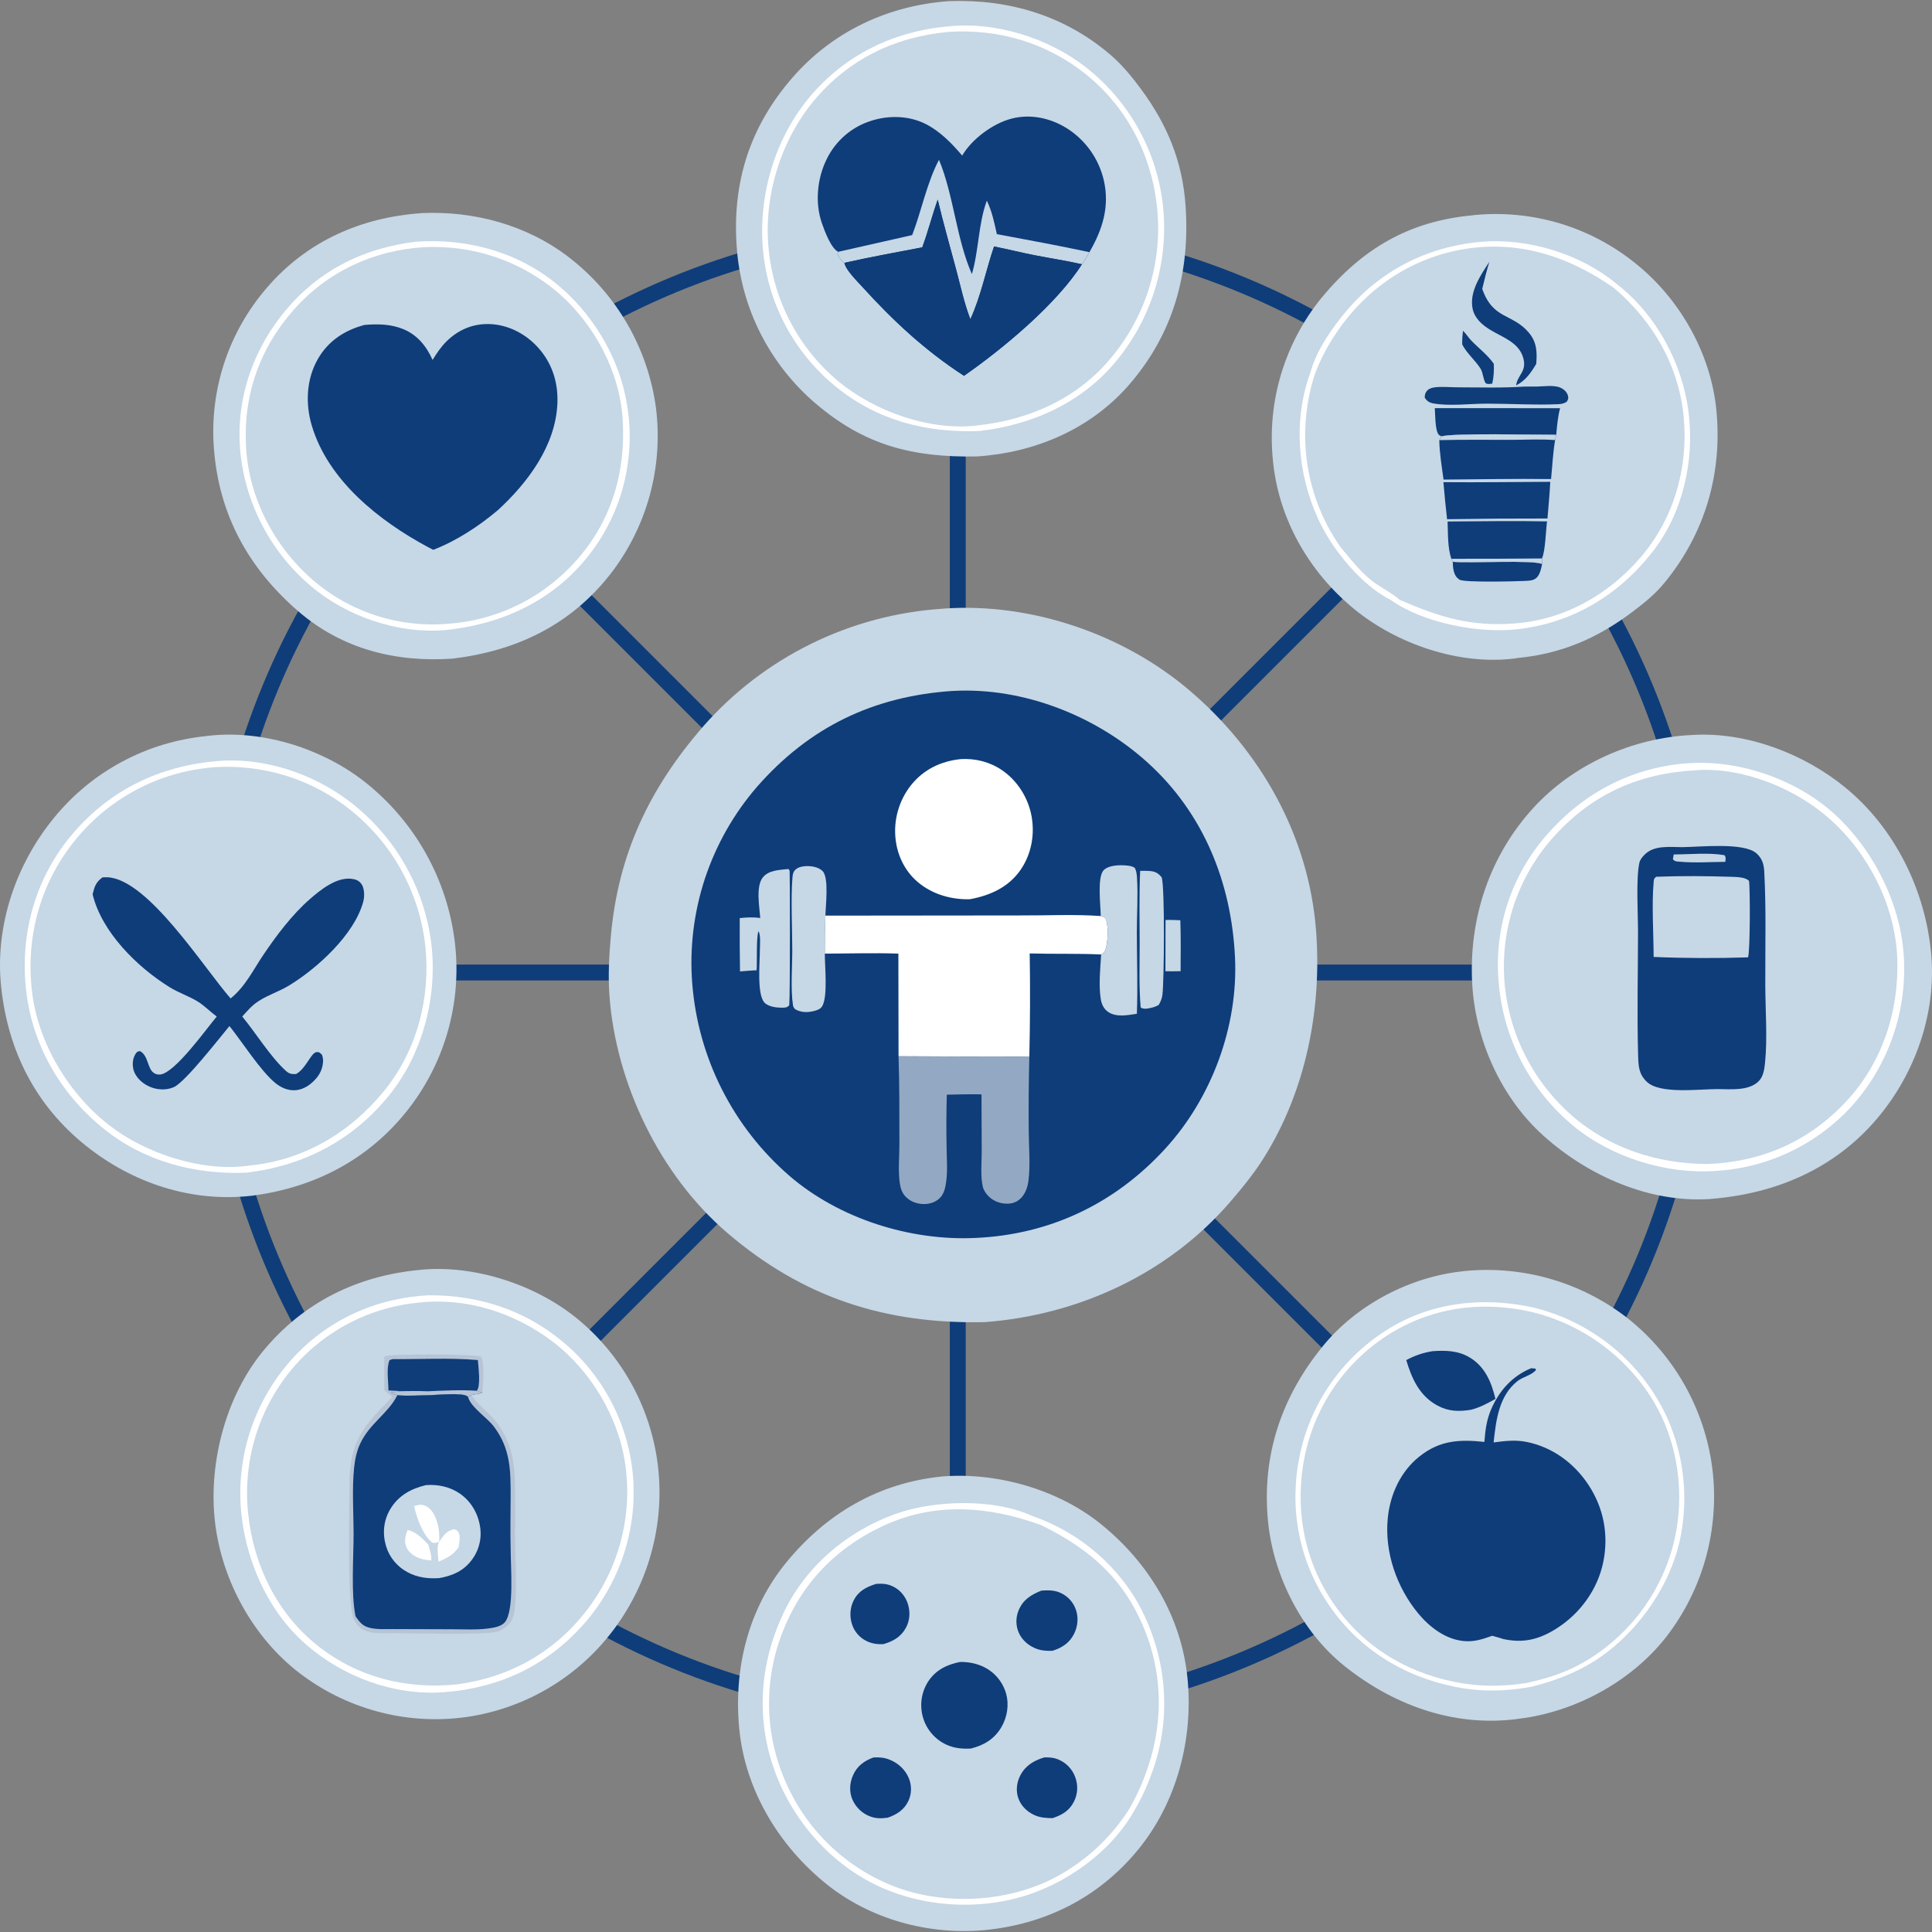 <?xml version="1.0" encoding="UTF-8"?>
<svg id="_レイヤー_1" data-name="レイヤー_1" xmlns="http://www.w3.org/2000/svg" version="1.1" viewBox="0 0 100 100">
  <rect x="0" y="0" width="100" height="100" fill="#808080" stroke="none"/>
  <!-- Generator: Adobe Illustrator 29.6.0, SVG Export Plug-In . SVG Version: 2.1.1 Build 207)  -->
  <defs>
    <style>
      .st0 {
        fill: #c6d7e6;
      }

      .st1 {
        fill: #93a8c3;
      }

      .st2 {
        fill: none;
        stroke: #0e3d79;
        stroke-miterlimit: 10;
        stroke-width: .822px;
      }

      .st3 {
        fill: #fff;
      }

      .st4 {
        fill: #0e3d79;
      }

      .st5 {
        fill: #b6c4d6;
      }
    </style>
  </defs>
  <line class="st2" x1="49.574" y1="11.82" x2="49.574" y2="88.854"/>
  <line class="st2" x1="76.809" y1="23.102" x2="22.339" y2="77.572"/>
  <line class="st2" x1="88.091" y1="50.337" x2="11.057" y2="50.337"/>
  <line class="st2" x1="76.809" y1="77.572" x2="22.339" y2="23.102"/>
  <circle class="st2" cx="49.574" cy="50.337" r="38.517"/>
  <g>
    <path class="st0" d="M76.221,11.145c.019-.003.037-.008.056-.01.094-.009.188-.018.281-.025.094-.007.188-.013.282-.018.094-.005.188-.008.282-.011.094-.003.188-.004.282-.004.094-0.0.188.001.282.003.094.002.188.005.282.01.094.004.188.01.282.017.094.007.188.015.281.024.094.009.187.019.281.03.093.011.187.024.28.037.093.014.186.028.279.044.093.016.185.033.278.051.092.018.184.038.276.058.092.02.184.042.275.065.091.023.182.046.273.071.091.025.181.051.271.078.09.027.18.055.269.085.089.029.179.06.267.091.089.032.177.064.265.098.088.034.175.069.262.104.087.036.174.073.26.111.086.038.172.077.257.117.085.04.17.081.254.124.084.042.168.085.251.13.083.044.166.09.248.136.082.046.163.094.244.142s.161.098.241.148c.08.05.159.101.237.154.078.052.156.105.233.159.077.054.153.109.229.165.076.056.151.113.225.171.074.058.148.116.221.176,2.256,1.826,3.838,4.619,4.129,7.518.332,3.31-.589,6.443-2.714,9.008-.467.563-1.019,1.008-1.599,1.447-1.824,1.381-3.699,2.194-5.995,2.412-.033.006-.066.014-.099.018-2.875.373-6.115-.734-8.328-2.547-2.356-1.931-3.941-4.693-4.219-7.743-.009-.093-.017-.186-.024-.279-.007-.093-.013-.186-.017-.28-.005-.093-.008-.187-.011-.28-.002-.093-.004-.187-.004-.28-0-.093.001-.187.003-.28.002-.093.005-.187.01-.28.004-.093.01-.187.017-.28.007-.093.015-.186.024-.279.009-.093.019-.186.03-.279.011-.093.024-.185.037-.278.014-.092.028-.185.044-.277.016-.092.033-.184.051-.276.018-.092.037-.183.058-.275.02-.091.042-.182.064-.273.023-.091.046-.181.071-.271.025-.09.051-.18.078-.27.027-.09.055-.179.084-.267.029-.089.059-.177.091-.265s.064-.176.097-.263c.033-.087.068-.174.103-.261.036-.087.072-.173.11-.258.038-.086.076-.171.116-.255.04-.085.08-.169.122-.252.042-.084.085-.167.129-.249.044-.083.089-.165.134-.246.046-.082.093-.162.14-.243.048-.08.097-.16.146-.239.05-.079.101-.158.152-.236.052-.078.104-.155.158-.232.054-.077.108-.153.164-.228.055-.075.112-.15.169-.224.057-.074.115-.147.174-.22,2.103-2.534,4.512-3.966,7.815-4.269Z"/>
    <path class="st3" d="M67.842,19.23c.307-1.106,1.074-2.207,1.801-3.079,1.781-2.138,4.235-3.389,7-3.632,2.442-.214,5.178.62,7.06,2.199,2.035,1.581,3.393,4.109,3.702,6.658.305,2.518-.317,5.224-1.903,7.231-1.757,2.223-4.137,3.647-6.966,3.963-2.016.225-4.878-.324-6.543-1.51-1.047-.53-2.006-1.503-2.701-2.435-.211-.275-.405-.56-.584-.857-.178-.297-.34-.602-.484-.917-1.086-2.364-1.291-5.167-.382-7.621Z"/>
    <path class="st0" d="M68,19.536c.279-.829.71-1.631,1.2-2.354,1.504-2.22,3.763-3.774,6.425-4.261,2.898-.53,5.542.328,7.906,1.979,2.047,1.731,3.404,4.097,3.627,6.803.214,2.592-.542,5.166-2.238,7.142-1.662,1.936-3.945,3.23-6.512,3.423-2.315.174-3.889-.323-5.97-1.224-.228-.247-1.039-.684-1.367-.934-.64-.487-1.153-1.156-1.667-1.769-.261-.368-.497-.752-.706-1.152-.038-.073-.075-.146-.111-.22s-.071-.148-.106-.222c-.034-.075-.068-.15-.1-.225-.033-.075-.064-.151-.095-.227-.031-.076-.06-.153-.089-.23-.029-.077-.057-.154-.084-.232-.027-.078-.053-.155-.078-.234-.025-.078-.049-.157-.072-.235-.023-.079-.045-.158-.066-.237-.021-.079-.041-.159-.061-.239-.019-.08-.038-.16-.055-.24-.017-.08-.034-.161-.049-.241-.015-.081-.03-.161-.043-.242-.013-.081-.026-.162-.037-.243-.011-.081-.022-.163-.031-.244-.009-.082-.018-.163-.025-.245-.007-.082-.014-.164-.019-.246-.005-.082-.01-.164-.013-.246-.003-.082-.006-.164-.007-.246-.002-.082-.002-.164-.001-.246.001-.082.002-.164.005-.246.003-.082.006-.164.011-.246.005-.082.01-.164.017-.246.006-.082.014-.164.023-.245.008-.082.018-.163.028-.245.01-.081.022-.163.034-.244.013-.081.026-.162.04-.243.014-.081.03-.161.046-.242.016-.081.034-.161.052-.241.018-.08.038-.16.058-.239.02-.08.042-.159.064-.238.022-.079.045-.158.069-.236Z"/>
    <path class="st0" d="M79.515,18.836c.037.403-.088.775-.089,1.173l-.553.003-.397-.064c.495-.258.761-.65,1.039-1.112Z"/>
    <path class="st4" d="M75.722,17.122c.159.142.259.321.403.475.389.414.869.762,1.193,1.232.016.36.001.675-.08,1.028-.099.011-.203.035-.299-.002-.014-.005-.031-.01-.04-.022-.128-.169-.133-.544-.267-.754-.284-.444-.695-.769-.946-1.245-.009-.242.009-.471.037-.712Z"/>
    <path class="st4" d="M75.197,29.077c.819.089,4.217-.112,4.622.121-.047.225-.102.496-.256.675-.169.197-.454.185-.697.197-.506.025-3.01.083-3.308-.059-.042-.02-.121-.092-.148-.12-.18-.187-.218-.567-.213-.813Z"/>
    <path class="st4" d="M77.085,13.557c-.137.463-.254.927-.365,1.396.559,1.599,1.553,1.255,2.408,2.26.419.492.438,1.016.387,1.623-.278.463-.544.855-1.039,1.112.057-.531.559-.706.373-1.402-.222-.833-1.087-1.085-1.743-1.491-.399-.247-.783-.591-.882-1.068-.183-.881.407-1.733.861-2.43Z"/>
    <path class="st4" d="M79.426,20.009c.391.006.959-.098,1.32.048.188.076.366.233.415.438.033.14-.002.194-.072.304-.145.092-.282.116-.451.123-1.208.052-2.458-.028-3.669-.029-.858-.001-1.958.139-2.777-.012-.214-.04-.33-.117-.447-.297-.008-.134.03-.268.126-.368.1-.103.236-.146.375-.165.385-.053.829-.003,1.222-.003,1.129.002,2.279.039,3.404-.038l.553-.003Z"/>
    <path class="st4" d="M74.264,21.124l6.485.004c-.116.442-.159.921-.199,1.375-1.028.003-5.329-.098-5.936.082-.057-.027-.102-.04-.144-.085-.196-.213-.18-1.069-.205-1.376Z"/>
    <path class="st4" d="M74.712,24.957c1.842.017,3.687-.012,5.529-.018-.03.632-.094,1.267-.144,1.898-1.732-.003-3.464.009-5.197.037-.072-.638-.135-1.277-.189-1.917Z"/>
    <path class="st4" d="M74.927,26.993c1.715-.009,3.433-.04,5.147-.005-.061.461-.085,1.529-.262,1.917.006.099.012.194.007.293-.404-.233-3.803-.032-4.622-.121l-.073-.155c-.204-.568-.171-1.323-.197-1.929Z"/>
    <path class="st0" d="M75.124,28.922c1.563.003,3.125-.003,4.688-.017.006.099.012.194.007.293-.404-.233-3.803-.032-4.622-.121l-.073-.155Z"/>
    <path class="st4" d="M80.55,22.504l-.057.275c-.114.657-.144,1.352-.211,2.017-1.853-.026-3.711.015-5.564.027-.089-.667-.21-1.368-.22-2.041l.116-.195c.608-.18,4.909-.079,5.936-.082Z"/>
    <path class="st0" d="M80.55,22.504l-.057.275c-.744-.059-1.525-.014-2.274-.013-1.24.001-2.482-.015-3.721.015l.116-.195c.608-.18,4.909-.079,5.936-.082Z"/>
    <path class="st0" d="M21.799,11.031c2.72-.128,5.461.608,7.636,2.277.076.059.152.118.227.179.075.061.149.122.223.184.073.062.146.126.218.19.072.064.143.129.213.195.07.066.14.133.208.2.069.068.137.136.204.205s.133.139.198.21c.065.071.13.142.193.215.064.072.126.146.188.22.062.074.123.149.183.224.06.075.119.152.177.228.058.077.115.154.171.233.056.078.111.157.166.237.054.08.108.16.16.241.052.081.104.162.154.245.05.082.1.165.148.248.048.083.096.167.142.252.046.085.091.17.136.255.044.086.087.172.129.259.042.087.083.174.123.262.04.088.079.176.117.265s.074.178.11.267c.036.09.07.179.103.27.033.09.066.181.097.272.031.091.061.183.09.275.029.092.057.184.083.277.027.093.052.185.077.279.024.093.048.187.07.28.022.094.043.188.063.282.02.094.039.189.056.284.018.095.034.19.049.285.015.095.029.19.042.286.012.095.023.19.032.285.009.095.018.19.025.286.007.095.013.191.018.286.005.095.008.191.011.286.003.096.004.191.004.287 0.0.096-.001.191-.003.287-.002.096-.006.191-.01.286-.005.095-.01.191-.017.286-.007.095-.015.191-.024.286-.009.095-.02.19-.031.285-.012.095-.024.19-.038.284-.014.095-.029.189-.045.283-.016.094-.034.188-.052.282-.019.094-.038.187-.059.281-.021.093-.043.186-.066.279-.023.093-.047.185-.073.277-.025.092-.052.184-.079.275-.028.091-.056.183-.086.273-.03.091-.061.181-.093.271-.032.09-.065.18-.1.269-.034.089-.07.178-.106.266-.036.088-.074.176-.113.264-.039.087-.078.174-.119.261-.041.086-.083.172-.125.258-.043.085-.087.17-.132.255-.045.084-.091.168-.138.251-.047.083-.095.166-.144.248-.049.082-.099.163-.15.244-.051.081-.103.161-.156.24-.053.08-.107.158-.162.237-.055.078-.111.156-.168.233-.057.077-.115.153-.173.228-2.071,2.634-4.865,3.961-8.149,4.359-2.927.205-5.715-.488-7.975-2.434-2.596-2.236-4.129-5.02-4.386-8.458-.007-.094-.013-.187-.018-.281-.005-.094-.009-.188-.011-.282-.003-.094-.004-.188-.004-.282-0-.094.001-.188.003-.282.002-.094.005-.188.01-.282.004-.094.01-.188.017-.281.007-.094.015-.187.024-.281.009-.093.019-.187.031-.28.011-.093.024-.186.038-.279.014-.093.029-.186.045-.278.016-.093.033-.185.052-.277.018-.092.038-.184.058-.276.021-.092.042-.183.065-.274.023-.091.047-.182.072-.272.025-.091.051-.181.079-.271.027-.09.056-.179.086-.269.03-.089.06-.178.092-.266.032-.088.065-.177.099-.264.034-.088.069-.175.105-.262.036-.087.073-.173.112-.259.038-.086.078-.171.118-.256.04-.085.082-.169.124-.253.043-.084.086-.167.131-.25.045-.083.09-.165.137-.246.047-.082.094-.163.143-.243.049-.08.098-.16.149-.239.051-.079.102-.158.155-.236.053-.078.106-.155.161-.232.054-.077.11-.152.166-.228.056-.075.114-.15.172-.223.058-.074.117-.147.177-.219.06-.072.121-.144.183-.215,2.06-2.382,4.852-3.61,7.962-3.826Z"/>
    <path class="st3" d="M21.542,12.509c2.437-.172,4.92.435,6.896,1.899,2.127,1.576,3.675,4.09,4.044,6.721.012.082.024.164.034.246.01.082.019.164.028.247.008.082.015.165.021.247.006.083.011.165.015.248.004.083.007.165.009.248.002.083.003.166.003.248s-.001.166-.003.248c-.002.083-.005.165-.009.248-.004.083-.009.165-.016.248-.006.082-.013.165-.022.247-.008.082-.018.165-.028.247-.01.082-.022.164-.034.246-.012.082-.026.164-.04.245-.014.082-.03.163-.046.244-.016.081-.034.162-.052.243-.018.081-.038.161-.058.241-.02.08-.042.16-.064.24-.022.08-.046.159-.07.238-.024.079-.05.158-.076.236-.026.078-.054.157-.082.234-.028.078-.058.155-.088.232-.03.077-.062.154-.094.23-.032.076-.065.152-.1.228-.034.075-.069.15-.105.225-.036.075-.073.149-.111.222-.038.074-.077.147-.116.219-.04.073-.08.145-.122.217-.041.072-.084.143-.127.213-.043.071-.087.141-.132.21-.045.07-.091.138-.138.207-.047.068-.094.136-.143.203-.048.067-.098.134-.148.2-1.73,2.278-4.246,3.556-7.044,3.931-.021.003-.042.007-.062.01-2.427.343-5.116-.478-7.039-1.961-.067-.052-.134-.105-.2-.159-.066-.054-.131-.109-.196-.164-.065-.056-.129-.112-.192-.169-.063-.057-.126-.115-.188-.174-.062-.059-.123-.118-.183-.178-.06-.06-.12-.121-.179-.183-.059-.062-.117-.124-.174-.187-.057-.063-.114-.127-.17-.191-.056-.064-.111-.129-.165-.195-.054-.066-.108-.132-.16-.199-.053-.067-.104-.135-.155-.203-.051-.068-.101-.137-.15-.207-.049-.07-.098-.14-.145-.21-.048-.071-.094-.142-.14-.214-.046-.072-.091-.144-.135-.217-.044-.073-.087-.146-.129-.221-.042-.074-.084-.149-.124-.224-.04-.075-.08-.15-.119-.226-.039-.076-.076-.153-.113-.229-.037-.077-.072-.154-.107-.232-.035-.078-.069-.156-.102-.235-.033-.079-.065-.158-.096-.237-.031-.079-.061-.159-.09-.239-.029-.08-.057-.161-.084-.241-.027-.081-.053-.162-.078-.243-.025-.081-.049-.163-.072-.245-.023-.082-.045-.164-.066-.247-.021-.083-.041-.165-.06-.248-.019-.083-.037-.166-.054-.25-.017-.084-.033-.167-.048-.251-.015-.084-.029-.168-.042-.252-.013-.084-.025-.169-.036-.253-.334-2.644.46-5.267,2.098-7.351,1.773-2.257,4.145-3.479,6.976-3.822Z"/>
    <path class="st0" d="M21.97,12.795c.156-.008.312-.012.469-.012.156-0.0.313.003.469.01s.312.018.468.032.311.033.466.054c.155.022.309.047.463.076.154.029.306.062.458.098.152.036.303.076.453.12.15.044.299.091.447.141.148.051.295.105.44.162.145.058.289.119.432.183.142.064.283.132.422.203.139.071.277.145.413.223.136.078.27.158.401.242.132.084.262.171.39.261.128.09.253.183.377.279.123.096.244.195.363.297,1.855,1.614,3.168,4.051,3.327,6.521.174,2.712-.562,5.26-2.384,7.308-.053.06-.106.12-.161.178-.054.059-.109.117-.165.174-.056.057-.112.114-.169.17-.057.056-.115.111-.174.166-.059.055-.118.109-.178.162-.06.053-.12.106-.182.157-.061.052-.123.103-.185.153-.062.05-.125.1-.189.148-.064.049-.128.096-.193.144-.065.047-.13.093-.196.139-.066.045-.132.09-.199.134-.067.044-.135.087-.203.129-.068.042-.137.083-.206.124-.069.04-.139.08-.209.119-.07.039-.141.077-.212.114-.071.037-.142.073-.214.108-.072.035-.144.07-.217.103-.073.033-.146.066-.219.098-.074.032-.147.062-.222.092-.074.03-.149.059-.224.087-.075.028-.15.055-.226.081-.076.026-.152.051-.228.076-.076.024-.153.048-.23.07-.077.022-.154.044-.231.064-.077.02-.155.04-.233.059-.078.019-.156.036-.234.053-.078.017-.157.032-.236.047-.079.015-.158.029-.237.041-.079.013-.158.025-.238.035-.079.011-.159.021-.238.029-.08.009-.159.017-.239.024-.08.007-.16.013-.24.018-.045.004-.09.009-.135.012-.077.005-.154.009-.231.012-.077.003-.154.005-.231.006-.077.001-.154.001-.231 0-.077-.001-.154-.003-.231-.005-.077-.003-.154-.006-.231-.011-.077-.005-.154-.01-.231-.016-.077-.006-.154-.014-.23-.022-.077-.008-.153-.017-.23-.028-.076-.01-.153-.021-.229-.033-.076-.012-.152-.025-.228-.039-.076-.014-.152-.029-.227-.044-.076-.016-.151-.032-.226-.05-.075-.018-.15-.036-.225-.055-.075-.019-.149-.04-.223-.061-.074-.021-.148-.043-.222-.066-.074-.023-.147-.047-.22-.072-.073-.025-.146-.05-.218-.077-.072-.027-.145-.054-.216-.082-.072-.028-.143-.057-.214-.087-.071-.03-.142-.061-.212-.093-.07-.032-.14-.064-.21-.098-.07-.033-.139-.068-.207-.103-.069-.035-.137-.071-.205-.108-.068-.037-.135-.074-.202-.113-.067-.038-.133-.078-.199-.118-.066-.04-.131-.081-.196-.123-.065-.042-.129-.084-.193-.127-.064-.043-.127-.087-.19-.132-.063-.045-.125-.09-.187-.137s-.123-.093-.183-.141c-.061-.048-.121-.096-.18-.145-.059-.049-.118-.099-.176-.15-1.947-1.706-3.244-4.178-3.408-6.774-.171-2.706.68-5.168,2.479-7.193,1.748-1.968,4.137-3.071,6.752-3.223Z"/>
    <path class="st4" d="M18.869,16.818c.675-.055,1.34-.047,1.978.207.747.297,1.224.891,1.544,1.604.215-.35.437-.682.732-.971.6-.588,1.349-.907,2.193-.885.944.024,1.831.47,2.473,1.151.769.813,1.107,1.841,1.062,2.951-.088,2.186-1.534,4.111-3.082,5.531-.979.826-2.145,1.593-3.344,2.053-.095-.049-.19-.098-.284-.148-2.513-1.347-5.17-3.45-6.008-6.301-.332-1.131-.274-2.396.323-3.434.538-.935,1.387-1.486,2.412-1.758Z"/>
    <path class="st0" d="M21.697,65.734c.023-.003.046-.006.069-.009,2.793-.276,5.991.777,8.14,2.553.073.06.146.122.218.184.072.062.143.125.213.189.07.064.14.129.208.194.069.066.136.132.203.199.067.067.133.135.198.204.065.069.13.139.193.209.064.07.126.142.188.214.062.072.123.145.183.218.06.073.119.148.178.223.058.075.116.151.172.227.056.076.112.153.166.231.055.078.108.156.161.235.053.079.104.159.155.239.051.08.1.161.149.243.049.081.096.164.143.246.047.083.092.166.137.25s.088.168.131.253c.043.085.084.17.125.256.04.086.08.172.118.259.038.087.076.174.112.262.036.088.071.176.105.265.034.089.067.178.099.267.032.089.063.179.092.269.03.09.058.181.086.272.028.091.054.182.079.274.025.092.049.183.072.275.023.092.045.185.066.277.021.093.04.186.059.279.018.093.036.187.052.28.016.093.031.187.045.281.014.094.027.188.038.282.012.094.022.189.031.283.009.096.017.192.024.289.007.096.012.193.017.289.004.097.008.193.01.29.002.097.003.193.003.29-0.0.097-.002.193-.004.29-.003.097-.006.193-.011.29-.005.097-.011.193-.019.289-.007.096-.016.193-.026.289-.01.096-.021.192-.033.288-.012.096-.025.192-.04.287-.014.096-.03.191-.047.286-.017.095-.035.19-.054.285-.019.095-.039.189-.061.283-.021.094-.044.188-.068.282-.024.094-.048.187-.074.28-.026.093-.053.186-.081.278-.028.092-.058.184-.088.276-.031.092-.062.183-.095.274-.033.091-.067.181-.102.271-.035.09-.071.18-.108.269-.037.089-.075.178-.115.266-.039.088-.08.176-.121.263-.041.087-.084.174-.128.26-.044.086-.088.172-.134.257-.046.085-.092.17-.14.254-.048.084-.097.167-.146.25-.05.083-.101.165-.152.246-.052.082-.105.163-.158.243-.054.08-.108.16-.164.239-.056.079-.112.157-.17.235-.058.077-.116.154-.176.23-.06.076-.12.151-.181.226-.06.073-.121.146-.183.217-.062.072-.124.143-.188.213-.064.07-.128.139-.193.208-.065.069-.131.136-.198.203-.067.067-.135.133-.203.198-.069.065-.138.13-.208.193-.07.064-.141.126-.213.188-.072.062-.144.123-.217.183-.073.06-.147.119-.222.177-.075.058-.15.116-.226.172-.076.056-.153.112-.23.166-.077.054-.155.108-.234.161-.079.053-.158.104-.238.155-.08.051-.16.1-.242.149-.081.049-.163.096-.245.143-.082.047-.165.092-.249.137-.083.045-.167.088-.252.131-.085.043-.17.084-.255.124-.086.04-.172.08-.258.118-.087.038-.173.076-.261.112-.087.036-.175.071-.264.105-.088.034-.177.067-.266.099-.089.032-.179.063-.268.092-.09.03-.18.058-.271.086-.091.028-.181.054-.273.079-.091.025-.183.049-.274.072-.092.023-.184.045-.276.066-.092.021-.185.04-.278.059-.093.019-.186.036-.279.052-.093.016-.187.031-.28.045-.094.014-.187.027-.281.038-.094.012-.188.022-.282.031-.093.009-.186.016-.278.023-.093.007-.186.012-.279.016-.093.004-.186.008-.279.01-.093.002-.186.003-.279.003-.093-0-.186-.002-.279-.004-.093-.002-.186-.006-.279-.011-.093-.005-.186-.011-.279-.017-.093-.007-.186-.015-.278-.024-.093-.009-.185-.019-.278-.031-.092-.011-.185-.024-.277-.038-.092-.014-.184-.028-.276-.044-.092-.016-.183-.033-.275-.051-.091-.018-.182-.037-.273-.058-.091-.02-.182-.042-.272-.064-.09-.023-.18-.046-.27-.071-.09-.025-.179-.05-.269-.077-.089-.027-.178-.055-.267-.084-.088-.029-.177-.059-.264-.09-.088-.031-.175-.063-.262-.096-.087-.033-.174-.067-.26-.103-.086-.035-.172-.072-.257-.109-.085-.037-.17-.076-.255-.115-.084-.039-.168-.08-.252-.121-.083-.041-.166-.084-.249-.127-.082-.043-.164-.088-.246-.133-.081-.045-.162-.092-.242-.139-.08-.047-.16-.096-.239-.145-.079-.049-.157-.1-.235-.151-.078-.051-.155-.103-.232-.156-.077-.053-.152-.107-.228-.162-.075-.055-.15-.111-.224-.167-.074-.057-.147-.114-.22-.173-2.336-1.898-3.883-4.856-4.173-7.848-.289-2.984.611-6.36,2.541-8.683,2.069-2.491,4.835-3.853,8.045-4.16Z"/>
    <path class="st3" d="M22.205,67.044c2.543-.012,4.926.745,6.896,2.382.065.054.129.108.193.163.064.055.127.111.189.168.062.057.124.114.185.173.061.058.121.117.18.177.059.06.118.12.176.182.058.061.115.123.171.186.056.063.112.126.166.19.055.064.109.129.162.194.053.065.105.131.157.198.051.067.102.134.152.202.05.068.099.136.147.206.048.069.095.139.142.209.046.07.092.141.136.213.045.072.088.144.131.216.043.072.085.146.126.219.041.074.081.148.12.222.039.075.077.15.115.225.037.076.074.151.109.228.035.076.07.153.103.231.034.077.066.155.098.233.032.078.062.157.092.235.03.079.058.158.086.238.028.08.054.16.08.24.026.08.05.161.074.242.024.081.046.162.068.243.022.081.042.163.062.245.02.082.038.164.056.246.018.082.034.165.05.248.016.083.03.166.044.249.014.083.026.167.038.25.011.083.022.167.031.251.009.084.018.168.025.251.007.083.012.166.017.25.005.083.008.167.011.25.003.083.004.167.005.25.001.083 0.0.167-.001.25-.001.083-.004.167-.007.25-.003.083-.008.167-.013.25-.005.083-.012.166-.019.25-.008.083-.016.166-.025.249-.009.083-.02.166-.031.248-.012.083-.024.165-.038.247-.013.082-.028.165-.043.247-.015.082-.032.164-.049.245-.017.082-.036.163-.055.244-.019.081-.04.162-.061.243-.021.081-.044.161-.067.241-.023.08-.048.16-.073.24-.025.08-.051.159-.079.238-.027.079-.055.158-.084.236-.029.078-.059.156-.09.233-.031.077-.063.155-.096.231-.033.077-.067.153-.101.229-.035.076-.07.151-.107.226-.036.075-.074.15-.112.224-.038.074-.077.148-.118.221-.04.073-.081.146-.123.218-.042.072-.085.144-.128.215-.044.071-.088.142-.133.212-.045.07-.091.14-.138.209-.047.069-.095.137-.143.205-.049.068-.098.135-.148.202-.05.067-.101.133-.153.198-.052.065-.104.13-.158.194-1.92,2.276-4.418,3.502-7.37,3.74l-.09.007c-2.583.177-5.186-.796-7.12-2.486-2.025-1.771-3.196-4.518-3.369-7.177-.005-.085-.009-.17-.012-.256-.003-.085-.005-.171-.006-.256-.001-.085-.001-.171 0-.256.001-.085.003-.171.007-.256.003-.085.008-.17.013-.256.005-.085.012-.17.019-.255.008-.085.016-.17.026-.255.01-.085.02-.169.032-.254.012-.084.024-.169.038-.253.014-.084.029-.168.044-.252.016-.084.033-.167.05-.251.018-.083.037-.167.057-.25.02-.083.041-.166.063-.248.022-.082.045-.165.069-.246.024-.082.049-.163.075-.245.026-.081.053-.162.081-.243.028-.081.057-.161.087-.241.03-.08.061-.159.093-.238.032-.079.065-.158.099-.236.034-.078.069-.156.105-.234.036-.077.073-.154.11-.231.038-.076.076-.153.116-.228.04-.076.08-.151.121-.225.041-.075.084-.149.127-.222.043-.073.087-.146.132-.219.045-.072.091-.144.138-.216.047-.071.095-.142.143-.212.049-.07.098-.14.148-.208.05-.069.101-.137.153-.205.052-.068.105-.135.158-.201.054-.066.108-.132.163-.197.055-.065.111-.129.168-.193,1.854-2.073,4.372-3.207,7.133-3.35Z"/>
    <path class="st0" d="M21.569,67.438c.029-.005.059-.011.088-.014,2.485-.277,4.938.509,6.921,1.997,1.972,1.479,3.448,3.93,3.785,6.377.012.083.023.166.032.249.01.083.018.166.026.25.008.083.014.167.02.25.006.083.01.167.014.251.003.084.006.167.007.251.001.084.002.167.001.251-.001.084-.002.167-.005.251-.003.084-.007.167-.012.251-.005.083-.011.167-.018.25-.007.083-.015.167-.024.25-.009.083-.019.166-.03.249-.011.083-.023.166-.037.248-.013.083-.028.165-.043.247-.015.082-.032.164-.049.246-.017.082-.036.164-.055.245-.019.081-.04.162-.061.243-.021.081-.044.162-.067.242-.023.08-.048.16-.073.24-.025.08-.052.159-.079.238-.027.079-.056.158-.085.236-.029.078-.06.156-.091.234-.031.078-.064.155-.097.232-.033.077-.068.153-.103.229-.035.076-.071.151-.108.226-.037.075-.075.15-.114.224-.039.074-.079.148-.12.221-.041.073-.083.146-.125.218-.043.072-.086.143-.13.214-.044.071-.09.141-.136.211-.046.07-.093.139-.141.208-.048.069-.097.137-.146.204-.05.067-.1.134-.151.2-1.673,2.172-4,3.467-6.705,3.826-2.622.266-5.133-.352-7.213-2-2.099-1.663-3.31-4.149-3.595-6.789-.009-.083-.017-.165-.025-.248-.007-.083-.013-.166-.019-.249-.005-.083-.009-.166-.012-.249-.003-.083-.005-.166-.006-.249-.001-.083-.001-.166 0-.249.001-.083.003-.166.006-.249.003-.083.007-.166.013-.249.005-.083.011-.166.019-.249.007-.083.016-.165.025-.248.009-.083.02-.165.031-.247.011-.082.024-.164.037-.246.013-.082.028-.164.043-.246.015-.082.032-.163.049-.244.018-.081.036-.162.055-.243.019-.081.04-.161.062-.242.021-.08.044-.16.067-.24.024-.08.048-.159.073-.238.025-.079.052-.158.079-.236.027-.078.056-.157.085-.234.029-.078.06-.155.091-.232.031-.077.063-.154.097-.23.033-.076.067-.152.102-.227.035-.075.071-.15.108-.225.037-.074.075-.148.114-.222.039-.073.078-.146.119-.219.041-.073.082-.145.124-.216.042-.071.086-.142.13-.213.044-.07.089-.14.135-.209.046-.069.093-.138.14-.206.048-.068.096-.136.145-.203.049-.067.099-.133.15-.199.051-.066.103-.131.155-.195.05-.061.101-.122.153-.182.052-.06.104-.119.158-.178.053-.059.107-.117.162-.174.055-.057.11-.114.166-.17.056-.056.113-.111.17-.166.057-.055.115-.108.174-.162.059-.053.118-.106.178-.157.06-.052.121-.103.182-.153.061-.05.123-.1.185-.148.062-.049.125-.097.189-.144.064-.047.128-.094.192-.139.065-.046.13-.09.196-.135.066-.044.132-.087.199-.13.067-.042.134-.084.202-.125.068-.041.136-.081.205-.12.069-.039.138-.077.208-.115.07-.037.14-.074.211-.11.071-.036.142-.071.213-.105.071-.034.143-.067.216-.099.072-.032.145-.064.218-.094.073-.031.146-.06.22-.089.074-.029.148-.057.222-.083.074-.027.149-.053.224-.078.075-.025.15-.049.226-.073.076-.023.152-.046.228-.067.076-.021.153-.042.229-.061.077-.02.154-.038.231-.056.077-.018.154-.034.232-.05.078-.016.155-.031.233-.045.078-.014.156-.027.234-.039.078-.012.157-.023.235-.033.079-.01.157-.019.236-.027Z"/>
    <path class="st5" d="M19.892,70.239c.017-.012.032-.027.051-.037.233-.126,4.522-.127,4.95.014-.425.226-3.798.049-4.577.092-.143-.015-.283-.043-.424-.068Z"/>
    <path class="st5" d="M24.893,70.216c.228.437.091,1.379.078,1.873l-.29-.101c.216-.251.077-1.25.053-1.593-1.447-.121-2.955-.037-4.409-.049l-.163.052c-.178.441-.054,1.1-.058,1.572l.715.036-.553.059-.026.037c.107.044.209.087.322.113-.011.021-.021.043-.032.064-.457.876-1.392,1.404-1.876,2.418-.185.388-.281.827-.325,1.252-.114,1.105-.03,2.299-.028,3.414.002,1.263-.141,3.108.101,4.295.086.126.184.258.293.365.373.366,1.098.291,1.585.296l3.129.01c.603 0,1.237.039,1.836-.038.275-.035.67-.09.868-.304.531-.573.314-2.973.319-3.833-.023-.879-.003-1.762-.001-2.642.003-1.381.006-2.515-.862-3.67-.349-.464-1.114-.942-1.318-1.464-.009-.024-.017-.048-.025-.073l.165-.098c.01.014.019.029.029.043.344.499.874.853,1.246,1.33.986,1.263.998,2.522.993,4.053-.002.517.03,1.063-.014,1.576.01,1.116.129,3.08-.008,4.103-.037.275-.101.547-.296.754-.158.167-.386.325-.61.386-.696.188-4.291.079-5.335.076-.589-.001-1.411.095-1.858-.376-.098-.103-.173-.237-.242-.361-.329-.975-.206-5.606-.205-6.919.002-2.247.677-3.027,2.218-4.562l-.417-.35 0-1.724c.141.026.281.053.424.068.778-.043,4.152.134,4.577-.092Z"/>
    <path class="st4" d="M20.325,70.346c1.454.012,2.962-.072,4.409.049.024.342.162,1.341-.053,1.593l.29.101c-.194.066-.386.069-.58.12l-.165.098c-.009-.009-.018-.019-.028-.028-.238-.208-1.537-.077-1.896-.069-.561.006-1.186.062-1.741.006-.113-.027-.215-.069-.322-.113l.026-.037.553-.059-.715-.036c.005-.472-.119-1.132.058-1.572l.163-.052Z"/>
    <path class="st5" d="M22.124,72.013c.844-.036,1.715-.086,2.557-.026l.29.101c-.194.066-.386.069-.58.12l-.165.098c-.009-.009-.018-.019-.028-.028-.238-.208-1.537-.077-1.896-.069-.561.006-1.186.062-1.741.006-.113-.027-.215-.069-.322-.113l.026-.037.553-.059c.436-.008.869-.013,1.305.007Z"/>
    <path class="st4" d="M22.302,72.21c.359-.008,1.658-.139,1.896.069.01.009.019.019.028.028.008.024.016.049.025.073.204.522.969,1,1.318,1.464.868,1.155.865,2.29.862,3.67-.002.88-.022,1.762.001,2.642-.006.86.211,3.26-.319,3.833-.198.213-.592.268-.868.304-.599.077-1.233.038-1.836.038l-3.129-.01c-.487-.005-1.212.069-1.585-.296-.109-.107-.208-.238-.293-.365-.242-1.187-.099-3.032-.101-4.295-.002-1.115-.086-2.308.028-3.414.044-.425.14-.865.325-1.252.483-1.014,1.419-1.542,1.876-2.418.011-.021.021-.043.032-.064.554.056,1.18-.001,1.741-.006Z"/>
    <path class="st0" d="M22.051,76.869c.605-.048,1.238.087,1.742.432.566.387.931.996,1.047,1.668.007.037.013.075.018.112.005.038.009.075.012.113.003.038.005.075.006.113.001.038.001.076.001.114-.001.038-.002.076-.005.113-.003.038-.006.075-.011.113-.005.038-.01.075-.016.112-.006.037-.014.074-.022.111-.008.037-.017.074-.028.11-.01.037-.021.073-.033.109-.012.036-.025.072-.038.107-.014.035-.028.07-.044.105-.015.035-.032.069-.049.102-.017.034-.035.067-.054.1-.019.033-.038.065-.059.097-.02.032-.042.063-.064.094-.429.605-1.002.856-1.706.987-.582.04-1.132-.023-1.655-.304-.543-.293-.943-.774-1.116-1.367-.188-.645-.125-1.315.222-1.895.422-.707,1.076-1.063,1.853-1.247Z"/>
    <path class="st3" d="M22.731,79.798c.234-.321.356-.554.766-.646.145.044.179.048.25.196.092.194.024.533-.009.736-.282.405-.592.563-1.042.745-.016-.283-.11-.784.035-1.03Z"/>
    <path class="st3" d="M21.098,79.194c.423.072.782.451,1.067.75.069.26.189.559.153.829-.196-.023-.394-.045-.581-.11-.274-.096-.564-.285-.689-.556-.146-.317-.076-.605.051-.913Z"/>
    <path class="st3" d="M21.434,77.953c.24-.068.416-.116.646.018.36.21.521.66.604,1.047.056.264.061.512.047.781-.161.063-.188.08-.356.049-.509-.42-.798-1.265-.94-1.895Z"/>
    <path class="st0" d="M75.78,65.791c.093-.009.187-.018.281-.025.094-.007.187-.013.281-.018.094-.005.188-.009.281-.012.094-.003.188-.004.282-.005.094-.001.188 0.0.282.002.094.002.188.005.282.009.094.004.188.009.281.015.094.006.187.013.281.022.094.008.187.018.28.029.093.011.187.022.28.035.093.013.186.027.279.042.093.015.185.031.278.048.092.017.184.036.276.055.092.019.184.04.275.062.091.022.182.044.273.068.091.024.181.049.272.075.09.026.18.053.27.081.09.028.179.057.268.088.089.03.178.061.266.094.088.032.176.066.263.1.087.034.174.07.261.106.087.037.173.074.258.113.086.039.171.078.256.119.085.041.169.082.253.125.084.043.167.086.25.131.083.045.165.09.246.137.082.046.163.094.243.142.081.048.16.098.24.148.079.05.158.102.236.154.078.052.156.105.232.159.077.054.153.109.229.165.076.056.15.113.224.17.075.059.148.119.221.18.073.061.145.123.217.185.072.063.142.126.213.19.07.064.139.129.208.195.068.066.136.133.203.201.067.068.133.136.198.205.065.069.13.139.193.21.064.071.126.142.188.215.062.072.123.145.183.219.06.074.119.148.178.223.058.075.116.151.172.228.056.077.112.154.167.232.055.078.108.156.161.236.053.079.104.159.155.239.051.08.101.161.149.243.049.082.097.164.144.247.047.083.093.166.138.25.045.084.089.168.131.253.043.085.085.17.125.256.041.086.081.172.119.259.039.087.076.174.113.262.037.088.072.176.107.265.034.089.068.178.1.267.032.089.064.179.094.27.03.09.059.181.087.272.028.091.055.182.081.274.026.092.05.183.074.276.024.092.046.185.067.277.021.093.042.186.061.279.019.093.037.187.054.28.017.094.033.187.047.281.015.094.028.188.04.282.012.096.023.193.033.289.01.097.018.193.026.29.007.097.014.194.019.291.005.097.009.194.012.291.003.097.004.194.004.291 0.0.097-.001.194-.003.291-.002.097-.005.194-.01.291-.004.097-.01.194-.017.291-.007.097-.015.194-.024.29-.009.097-.02.193-.031.29-.012.096-.024.193-.038.289-.014.096-.029.192-.045.288-.016.096-.034.191-.052.286-.019.095-.038.19-.059.285-.021.095-.043.189-.066.284-.023.094-.048.188-.073.282-.026.094-.052.187-.08.28-.028.093-.057.186-.087.278-.03.092-.061.184-.094.276-.032.092-.066.183-.101.273-.035.091-.07.181-.107.271-.037.09-.075.179-.114.268-.039.089-.079.177-.12.265-.041.088-.083.175-.127.262-.043.087-.088.173-.133.259-.045.086-.092.171-.14.256-.048.085-.096.169-.146.252-.05.083-.1.166-.152.248-.052.082-.104.164-.158.245-.054.081-.108.161-.164.241-.056.08-.112.158-.17.237-.058.078-.116.156-.175.232-1.805,2.3-4.699,3.866-7.592,4.221-.086.013-.172.025-.259.035-3.233.372-6.302-.764-8.806-2.771-2.193-1.758-3.655-4.641-3.939-7.422-.35-3.426.673-6.478,2.831-9.124,1.766-2.166,4.536-3.604,7.31-3.883Z"/>
    <path class="st3" d="M79.308,87.3c-1.337.249-2.639.282-3.977.014-2.757-.553-5.108-2.036-6.655-4.4-1.484-2.266-1.958-4.963-1.396-7.611.017-.081.035-.163.054-.244.019-.081.039-.162.06-.242.021-.081.043-.161.066-.241.023-.08.047-.16.072-.239.025-.079.051-.158.078-.237.027-.079.055-.157.084-.235.029-.078.059-.156.09-.233.031-.077.063-.154.096-.231.033-.076.066-.152.101-.228.035-.076.07-.151.107-.226.036-.075.074-.149.112-.223.038-.074.078-.147.118-.22.04-.073.081-.145.123-.217.042-.072.085-.143.129-.214.044-.071.088-.141.134-.211.045-.07.092-.139.139-.207.047-.069.095-.136.144-.204.049-.067.099-.134.149-.2.05-.066.102-.132.154-.196.052-.065.105-.129.159-.193.054-.064.108-.126.164-.189.055-.062.111-.124.168-.184.057-.061.114-.121.173-.18.058-.059.117-.118.177-.176.06-.058.12-.115.181-.171.061-.056.123-.112.185-.167.063-.055.126-.109.19-.162.064-.053.128-.106.194-.158.065-.052.131-.103.197-.153.066-.05.133-.099.201-.148.068-.048.136-.096.205-.143.069-.047.138-.093.208-.138,2.304-1.491,5.019-1.796,7.659-1.219.082.02.164.041.245.062.081.022.162.045.243.068.081.024.161.049.242.074.08.026.16.053.24.08.08.028.159.056.238.086.079.03.157.06.235.092.078.032.156.064.233.098.077.034.154.068.231.103.076.035.152.072.228.109.076.037.151.075.225.115.075.039.149.079.222.12.074.041.147.083.219.125.073.043.145.086.216.131.072.045.143.09.213.136.07.046.14.093.21.141.069.048.138.097.206.146.068.05.136.1.202.151.067.051.133.103.199.156.066.053.131.107.195.161.064.055.128.11.191.166.063.056.125.113.187.17.061.058.122.116.182.175.06.059.119.119.178.179.059.06.116.122.174.184.057.062.113.125.169.188.056.063.11.127.164.192.054.065.107.13.16.196.052.066.104.133.155.2.051.067.101.135.15.204.049.068.097.138.145.207.047.07.094.14.14.211.046.071.09.142.134.214,1.361,2.193,1.789,4.999,1.203,7.508-.582,2.493-2.344,4.898-4.524,6.229-.955.583-2.008.972-3.091,1.245Z"/>
    <path class="st0" d="M79.029,87.107c-1.259.204-2.472.201-3.725-.049-2.66-.53-4.891-1.952-6.39-4.225-1.471-2.23-1.918-4.919-1.367-7.525.017-.078.034-.156.053-.234.018-.078.038-.155.058-.233.02-.077.042-.155.064-.231.022-.077.045-.153.07-.23.024-.076.049-.152.075-.228.026-.076.053-.151.081-.226.028-.075.057-.15.086-.224.03-.074.06-.148.092-.222.032-.074.064-.147.097-.219.033-.073.068-.145.103-.217.035-.072.071-.143.108-.214.037-.071.075-.142.113-.212.039-.07.078-.14.118-.209.04-.069.081-.138.123-.206.042-.068.085-.136.128-.203.044-.067.088-.134.133-.2.045-.066.091-.131.138-.196.047-.065.095-.129.143-.193.049-.064.098-.127.148-.189.05-.062.101-.124.152-.185.052-.061.104-.122.157-.182.053-.06.107-.119.161-.178.054-.059.11-.117.165-.174.056-.057.112-.114.17-.17.057-.056.115-.111.174-.165.059-.054.118-.108.178-.161.06-.053.121-.105.182-.157.061-.052.123-.102.185-.152.063-.05.126-.099.189-.148.064-.048.128-.096.193-.143.065-.047.13-.093.196-.138.066-.045.132-.09.2-.133,2.254-1.448,4.804-1.819,7.402-1.251.082.019.164.039.245.06.082.021.163.043.244.066.081.023.162.047.242.072.08.025.16.051.24.078.08.027.159.055.238.084.079.029.158.059.236.09.078.031.156.063.234.096.077.033.154.067.231.102.077.035.153.071.228.107.076.037.151.074.226.113.075.039.149.078.223.119.074.04.147.082.22.124.073.042.145.085.217.13.072.044.143.089.213.135.071.046.141.093.21.14.069.048.138.096.207.145.068.049.136.099.203.15.067.051.133.103.199.155.066.053.131.106.195.16.064.054.128.109.191.165.063.056.125.112.187.17.062.057.122.116.183.174.06.059.12.119.178.179.059.06.117.121.174.183.057.062.114.124.169.188.056.063.11.127.164.192.054.065.107.13.16.196.052.066.104.132.155.2.051.067.101.135.15.203.049.068.097.137.145.207.047.07.094.14.139.211.046.071.09.142.134.214,1.322,2.191,1.681,4.934,1.059,7.406-.02.079-.041.157-.063.236-.022.078-.045.156-.069.234-.024.078-.049.155-.074.232-.026.077-.053.154-.08.23-.028.077-.056.153-.086.228-.03.076-.06.151-.092.226-.031.075-.064.15-.097.224-.033.074-.067.148-.102.221-.035.073-.071.146-.108.219-.037.072-.075.144-.113.216-.039.072-.078.143-.119.213-.04.071-.082.141-.124.21-.042.07-.085.139-.129.207-.044.068-.088.136-.134.204-.046.067-.092.134-.139.2-.047.066-.095.132-.144.197-.049.065-.098.13-.149.193-.05.064-.101.127-.153.19-.052.063-.105.124-.158.186-.053.061-.108.122-.163.182-.055.06-.111.119-.167.178-.056.059-.113.116-.171.174-.058.057-.116.114-.175.169-.059.056-.119.111-.18.165-.061.054-.122.108-.184.161-.062.053-.124.105-.187.156-.063.051-.127.102-.191.151-.064.05-.129.099-.195.147-.066.048-.132.095-.199.142-.067.046-.134.092-.202.137-.068.045-.136.089-.205.132-.069.043-.138.085-.208.127-.945.562-1.964.891-3.033,1.121Z"/>
    <path class="st4" d="M74.151,69.936c.685-.046,1.333-.033,1.941.339.785.481,1.108,1.282,1.312,2.131-.414.236-.809.447-1.273.565-.615.096-1.141.091-1.711-.21-.938-.494-1.348-1.401-1.632-2.363.449-.239.86-.38,1.363-.461Z"/>
    <path class="st4" d="M79.248,70.821l.219.016.039.065c-.206.275-.683.363-.958.58-.971.768-1.115,2.04-1.239,3.178.577-.076,1.115-.142,1.692-.029,1.329.261,2.455,1.083,3.199,2.198.811,1.215,1.078,2.629.777,4.057-.293,1.392-1.186,2.616-2.378,3.383-.907.584-1.735.801-2.808.563-.18-.065-.372-.111-.556-.164-.489.177-.931.322-1.461.274-.94-.084-1.771-.713-2.356-1.417-1.124-1.352-1.761-3.179-1.588-4.939.12-1.222.652-2.404,1.621-3.184,1.062-.855,2.08-.906,3.381-.768.044-.583.107-1.109.335-1.653.41-.978,1.096-1.753,2.082-2.161Z"/>
    <path class="st0" d="M48.746,76.424c.013-.001.025-.003.038-.004,2.823-.225,5.973.672,8.188,2.458,2.477,1.998,4.169,4.778,4.491,7.97.318,3.147-.552,6.459-2.572,8.911-2.032,2.467-4.796,3.848-7.957,4.146-2.883.257-5.885-.561-8.155-2.384-2.441-1.961-4.192-4.835-4.509-7.981-.313-3.098.429-6.222,2.418-8.656,2.068-2.532,4.776-4.13,8.059-4.459Z"/>
    <path class="st3" d="M58.754,93.644c-1.077,1.962-3.087,3.513-5.161,4.295-2.546.96-5.588.846-8.061-.282-2.499-1.14-4.48-3.39-5.42-5.957-.999-2.727-.796-5.546.42-8.163,1.128-2.428,3.303-4.276,5.811-5.174,2.039-.73,5.148-.813,7.132.123,2.406.825,4.529,2.645,5.656,4.927,1.258,2.546,1.492,5.431.569,8.131-.246.72-.559,1.444-.946,2.1Z"/>
    <path class="st0" d="M58.498,93.555c-.062.1-.126.199-.192.297-.066.098-.133.194-.202.29-.069.095-.14.19-.212.283-.072.093-.146.185-.222.275-.076.09-.153.18-.231.267-.079.088-.159.174-.24.259-.082.085-.165.168-.249.251-.084.082-.17.163-.258.242-.087.079-.176.157-.266.233-.09.076-.181.15-.274.223-.093.073-.186.144-.281.213-.095.07-.191.137-.289.204-.097.066-.196.131-.295.194-.1.063-.2.124-.302.183-.102.059-.204.117-.308.173-.104.056-.209.11-.314.162-2.375,1.147-5.383,1.296-7.867.417-.078-.028-.155-.058-.232-.088-.077-.03-.154-.061-.23-.093-.076-.032-.152-.065-.227-.099-.075-.034-.15-.069-.225-.105-.075-.036-.149-.072-.222-.11-.074-.038-.147-.076-.22-.115-.073-.039-.145-.08-.217-.121-.072-.041-.143-.083-.214-.126-.071-.043-.141-.087-.211-.131-.07-.045-.139-.09-.207-.136-.069-.046-.137-.093-.204-.141-.067-.048-.134-.097-.2-.146-.066-.05-.132-.1-.197-.151-.065-.051-.129-.103-.193-.156-.064-.053-.127-.106-.189-.161-.062-.054-.124-.109-.185-.165-.061-.056-.121-.112-.181-.17-.06-.057-.119-.115-.177-.174-.058-.059-.116-.118-.172-.178-.057-.06-.113-.121-.168-.182-.055-.062-.11-.124-.164-.187-.054-.063-.107-.126-.159-.19-.052-.064-.104-.129-.154-.194-.051-.065-.1-.131-.149-.198-.049-.067-.097-.134-.145-.202-.047-.068-.094-.136-.14-.205-.046-.069-.09-.138-.134-.208-.044-.07-.087-.141-.129-.212-.042-.071-.084-.143-.124-.215-.04-.072-.08-.145-.119-.218-.039-.073-.076-.147-.113-.221-.037-.074-.073-.148-.108-.223-.036-.075-.07-.15-.104-.225-.034-.076-.067-.152-.098-.228-.032-.076-.063-.153-.093-.23-.03-.077-.059-.155-.087-.232-.028-.078-.055-.156-.081-.235-.026-.079-.051-.157-.076-.236-.024-.079-.047-.159-.07-.238-.022-.08-.043-.16-.064-.24-.02-.08-.04-.161-.058-.241-.018-.081-.036-.162-.052-.243-.016-.081-.032-.162-.046-.244-.014-.082-.028-.163-.04-.245-.012-.082-.024-.164-.034-.246-.01-.082-.019-.164-.028-.247-.008-.082-.015-.165-.022-.247-.006-.082-.011-.165-.016-.248-.004-.083-.007-.165-.009-.248-.002-.083-.003-.165-.003-.248-0-.083.001-.165.003-.248.002-.083.005-.165.009-.248.004-.083.009-.165.015-.248.006-.082.013-.165.021-.247.008-.082.017-.165.027-.247.01-.082.021-.164.033-.246.012-.082.025-.164.039-.245.014-.082.029-.163.045-.244.016-.081.033-.162.051-.243.018-.081.037-.161.057-.241.02-.08.041-.16.063-.24.022-.08.045-.159.069-.238.024-.079.049-.158.075-.237.026-.079.053-.157.081-.235.957-2.659,2.747-4.587,5.296-5.783,2.677-1.257,5.471-1.041,8.192-.052,2.687,1.301,4.534,3.018,5.538,5.884.946,2.702.652,5.519-.58,8.076-.109.224-.224.444-.345.662Z"/>
    <path class="st4" d="M45.347,81.981c.334-.02.605-.006.908.151.359.186.619.51.739.895.128.41.101.861-.111,1.239-.264.472-.657.686-1.16.835-.314.013-.6-.025-.884-.168-.043-.022-.086-.045-.127-.071-.041-.026-.081-.054-.119-.083-.038-.03-.075-.061-.11-.095-.035-.034-.068-.069-.1-.105-.032-.037-.061-.075-.089-.115-.028-.04-.054-.081-.077-.123-.024-.042-.045-.086-.065-.13-.019-.044-.037-.09-.051-.136-.133-.405-.108-.862.088-1.242.258-.5.65-.687,1.158-.851Z"/>
    <path class="st4" d="M54.049,90.964c.258-.011.498.009.738.11.05.021.098.044.145.07.047.026.093.054.137.084.044.03.087.063.128.098.041.035.08.072.117.11.037.039.072.079.105.122.033.042.064.086.092.132.028.046.054.092.078.141.024.048.044.098.063.148.156.423.138.869-.065,1.273-.24.476-.622.696-1.11.855-.336-.005-.63-.02-.943-.162-.388-.176-.705-.493-.837-.902-.124-.382-.067-.802.117-1.154.264-.507.705-.766,1.236-.925Z"/>
    <path class="st4" d="M45.213,90.966c.286-.018.546.004.816.108.453.174.835.523,1.016.977.019.046.035.092.049.14.014.047.025.095.034.144.009.048.016.097.02.146.004.049.006.098.005.148s-.004.098-.01.147c-.006.049-.014.098-.025.146-.011.048-.024.096-.04.142-.016.047-.034.093-.054.138-.214.47-.602.715-1.072.881-.311.042-.587.053-.887-.055-.052-.018-.102-.04-.152-.063-.05-.024-.098-.05-.145-.078-.047-.029-.092-.059-.136-.093-.044-.033-.086-.068-.126-.106-.04-.037-.079-.077-.115-.118-.036-.041-.07-.084-.102-.129-.032-.045-.061-.091-.089-.139-.027-.048-.052-.097-.074-.147-.178-.404-.152-.863.024-1.262.215-.49.576-.748,1.063-.927Z"/>
    <path class="st4" d="M53.909,82.328c.34-.018.644-.03.965.111.048.021.094.044.139.069.045.025.089.053.131.083.042.03.083.062.122.096.039.034.076.07.111.109.035.038.068.078.099.12.031.042.06.085.086.129.026.045.05.09.072.138.022.047.041.095.057.144.14.413.093.868-.104,1.254-.236.464-.629.713-1.112.864-.27.009-.53-.001-.788-.091-.417-.145-.775-.437-.956-.845-.019-.045-.037-.091-.052-.138-.015-.047-.028-.094-.038-.142-.01-.048-.018-.097-.023-.145-.005-.049-.008-.098-.009-.147-.001-.049.001-.098.006-.147s.011-.098.02-.146c.009-.048.021-.096.035-.143.014-.047.03-.093.049-.139.227-.563.652-.822,1.188-1.034Z"/>
    <path class="st4" d="M49.707,86.024c.433-.01.879.082,1.265.283.033.017.066.035.098.054.032.019.064.039.095.059.031.02.062.042.092.064.03.022.06.045.089.068.029.024.057.048.085.073.028.025.055.051.081.077.026.026.052.053.077.081.025.028.049.056.073.085s.047.059.069.089c.022.03.043.061.064.092.021.031.04.063.059.095.019.032.037.065.054.098.017.033.034.067.049.101.016.034.03.068.044.103.014.035.027.07.039.105.012.035.023.071.033.107.165.585.061,1.229-.248,1.749-.362.61-.902.928-1.571,1.097-.536.03-1.023-.034-1.49-.317-.032-.02-.064-.04-.095-.061-.031-.021-.062-.043-.092-.066-.03-.023-.06-.046-.089-.071-.029-.024-.057-.049-.085-.075-.028-.026-.055-.052-.081-.079-.026-.027-.052-.055-.077-.083-.025-.028-.049-.057-.073-.087-.024-.03-.046-.06-.068-.09-.022-.031-.043-.062-.064-.094-.02-.032-.04-.064-.059-.097-.019-.033-.037-.066-.054-.1-.017-.034-.033-.068-.049-.102-.015-.035-.03-.069-.043-.105-.014-.035-.026-.071-.038-.107-.012-.036-.023-.072-.033-.108-.01-.036-.019-.073-.027-.11-.008-.037-.016-.074-.022-.111-.006-.037-.012-.074-.016-.112-.005-.037-.008-.075-.011-.112-.003-.037-.004-.075-.005-.113-.001-.038-.001-.075 0-.113.001-.038.003-.075.006-.113.003-.037.007-.075.012-.112.005-.037.011-.074.017-.111.007-.037.014-.074.023-.11.008-.037.018-.073.028-.109.01-.036.022-.072.034-.107.012-.036.025-.071.039-.106.014-.035.029-.069.044-.104.016-.034.032-.068.05-.101.017-.033.035-.066.054-.099.019-.032.039-.064.059-.096.399-.598.972-.867,1.653-1.003Z"/>
    <path class="st0" d="M49.123.058c3.107-.112,6.004.751,8.383,2.804.597.515,1.102,1.137,1.568,1.77,1.354,1.84,2.137,3.746,2.292,6.033.236,3.478-.635,6.639-2.962,9.292-2.007,2.288-4.873,3.481-7.863,3.67-3.289.052-5.774-.562-8.321-2.74-.074-.063-.146-.126-.218-.19-.072-.064-.143-.13-.213-.196-.07-.066-.14-.133-.209-.201-.069-.068-.137-.137-.203-.206-.067-.07-.133-.14-.198-.211-.065-.071-.13-.143-.193-.216-.063-.073-.126-.146-.188-.221-.062-.074-.122-.149-.182-.225-.06-.076-.119-.152-.177-.23-.058-.077-.115-.155-.171-.234-.056-.079-.111-.158-.165-.238s-.107-.161-.159-.242c-.052-.081-.103-.163-.153-.246-.05-.083-.099-.166-.147-.25-.048-.084-.095-.168-.141-.253-.046-.085-.091-.171-.134-.257-.044-.086-.086-.173-.128-.26-.042-.087-.082-.175-.121-.263-.039-.088-.078-.177-.115-.266-.037-.089-.073-.179-.108-.269-.035-.09-.069-.18-.101-.271-.033-.091-.064-.182-.095-.274-.03-.092-.06-.184-.088-.276-.028-.092-.055-.185-.081-.278-.026-.093-.051-.186-.074-.28-.024-.094-.046-.188-.067-.282-.021-.094-.041-.188-.06-.283-.019-.095-.037-.189-.053-.285-.017-.095-.032-.19-.046-.286-.014-.095-.027-.191-.039-.287-.012-.096-.022-.192-.032-.288-.009-.096-.018-.192-.025-.289-.255-3.361.662-6.265,2.879-8.816C43.101,1.624,45.97.282,49.123.058Z"/>
    <path class="st3" d="M49.093,1.365c2.422-.261,5.162.603,7.071,2.086.068.053.136.107.203.161.067.055.133.11.199.166.066.056.13.113.195.171.064.058.128.116.19.176.063.059.125.12.186.18.061.061.122.123.182.185.06.062.119.126.177.189.058.064.116.128.172.194.057.065.112.131.168.198.055.067.109.134.163.202.053.068.106.137.158.206.052.069.103.139.153.209.05.071.099.142.147.213.048.072.096.144.142.217.046.073.092.146.137.22.045.074.088.148.131.223.043.075.085.15.126.227.041.076.081.153.12.23s.077.155.115.232c.037.078.073.156.109.235.035.079.07.158.103.238.033.08.066.16.097.24.031.08.062.161.091.243.029.081.058.163.085.245.027.082.054.164.079.247.025.083.05.166.073.249.023.083.046.167.067.25.021.084.042.168.061.252.019.084.037.169.055.253.017.085.033.17.048.255.015.085.029.17.042.256s.025.171.036.257c.011.09.021.179.03.269.009.09.016.18.023.27.007.09.012.18.016.271.004.09.008.181.01.271.002.09.003.181.003.271-0.0.09-.002.181-.004.271-.002.09-.006.181-.011.271-.005.09-.011.18-.018.271-.007.09-.015.18-.024.27-.009.09-.02.18-.031.269-.012.09-.024.179-.038.268-.014.089-.029.178-.045.267-.016.089-.033.178-.051.266-.018.088-.037.177-.058.265-.02.088-.042.176-.064.263-.023.087-.046.175-.071.262-.025.087-.051.173-.078.26-.027.086-.055.172-.084.258-.029.086-.059.171-.091.256-.031.085-.064.169-.097.253-.033.084-.068.168-.103.251-.035.083-.072.166-.109.248-.038.082-.076.164-.116.245-.04.081-.08.162-.122.242-.042.08-.084.16-.128.239-.044.079-.088.158-.134.236-.046.078-.092.155-.14.232-.047.077-.096.153-.145.229-.049.076-.1.151-.151.225-.051.074-.103.148-.157.221-.053.073-.107.146-.162.217-.055.072-.111.143-.167.213-1.779,2.223-4.404,3.411-7.188,3.722-2.735.094-5.246-.541-7.401-2.292-.066-.054-.132-.108-.197-.164-.065-.055-.129-.112-.193-.169-.064-.057-.127-.115-.189-.174-.062-.059-.124-.118-.184-.178-.061-.06-.121-.121-.18-.183-.059-.062-.118-.124-.175-.187-.058-.063-.115-.127-.171-.192-.056-.065-.111-.13-.166-.196-.055-.066-.108-.133-.161-.2-.053-.067-.105-.135-.156-.204-.051-.069-.101-.138-.151-.208-.049-.07-.098-.14-.146-.211-.048-.071-.094-.143-.14-.215-.046-.072-.091-.145-.135-.218-.044-.073-.087-.147-.129-.221s-.084-.149-.124-.225c-.04-.075-.08-.151-.118-.228-.038-.076-.076-.153-.112-.23-.037-.077-.072-.155-.107-.233-.035-.078-.068-.157-.101-.236-.033-.079-.064-.158-.095-.238-.031-.08-.06-.16-.089-.241-.029-.081-.056-.161-.083-.243-.027-.081-.052-.163-.077-.245-.025-.082-.048-.164-.071-.246-.023-.082-.044-.165-.065-.248-.021-.083-.04-.166-.059-.25-.018-.083-.036-.167-.052-.251s-.032-.168-.046-.252c-.014-.084-.028-.169-.04-.253-.012-.085-.023-.169-.033-.254-.01-.085-.019-.17-.027-.255-.268-2.799.596-5.785,2.408-7.947,1.838-2.193,4.36-3.412,7.191-3.661Z"/>
    <path class="st0" d="M49.104,1.65c2.556-.162,5.009.546,7.03,2.137,2.124,1.673,3.431,4.129,3.739,6.807.01.087.019.173.027.26.008.087.015.174.021.261.006.087.011.174.014.261.004.087.006.174.008.261.002.087.002.174.001.261-.001.087-.002.174-.005.261-.003.087-.007.174-.012.261-.005.087-.011.174-.018.261-.007.087-.016.174-.025.26-.009.087-.02.173-.031.26-.012.086-.024.173-.038.259-.014.086-.029.172-.044.258-.016.086-.033.171-.051.256-.018.085-.037.17-.057.255-.02.085-.041.169-.064.254-.022.084-.045.168-.07.252-.024.084-.05.167-.076.25-.026.083-.054.166-.082.248s-.058.164-.089.246c-.031.082-.062.163-.095.244-.033.081-.066.161-.101.241-.035.08-.07.16-.107.239-.037.079-.074.158-.113.236-.039.078-.078.156-.119.233-.04.077-.082.154-.124.23-.042.076-.086.152-.13.227-.044.075-.09.15-.136.223-.046.074-.093.147-.141.22-.048.073-.097.145-.147.216-.05.071-.101.142-.152.212-.052.07-.104.14-.158.209-.053.069-.108.137-.163.205-1.738,2.168-4.266,3.311-6.987,3.603-.017.003-.033.007-.05.009-2.457.28-5.243-.721-7.134-2.26-.064-.053-.128-.108-.191-.163-.063-.055-.126-.111-.187-.167-.062-.056-.123-.114-.183-.172-.06-.058-.12-.117-.179-.176-.059-.059-.117-.12-.174-.18-.057-.061-.114-.123-.17-.185-.056-.062-.111-.125-.165-.189-.054-.064-.108-.128-.161-.193-.053-.065-.105-.131-.156-.197-.051-.066-.101-.133-.151-.201-.05-.067-.098-.136-.146-.204-.048-.069-.095-.138-.141-.208-.046-.07-.091-.14-.136-.211-.044-.071-.088-.142-.13-.214-.043-.072-.084-.145-.125-.218-.041-.073-.081-.147-.12-.221-.039-.074-.077-.149-.114-.224-.037-.075-.073-.15-.108-.226-.035-.076-.07-.152-.103-.229-.033-.077-.066-.154-.097-.231-.031-.078-.062-.155-.092-.234-.03-.078-.058-.157-.086-.236-.028-.079-.054-.158-.08-.238-.026-.08-.05-.16-.074-.24-.024-.08-.046-.161-.068-.242-.022-.081-.042-.162-.062-.243-.02-.081-.038-.163-.056-.245-.018-.082-.034-.164-.05-.246-.016-.082-.03-.165-.044-.247-.014-.083-.026-.165-.038-.248s-.022-.166-.032-.249c-.01-.083-.018-.166-.026-.25-.257-2.679.628-5.569,2.356-7.635,1.796-2.148,4.198-3.3,6.966-3.553Z"/>
    <path class="st4" d="M49.804,8.052c.497-.855,1.593-1.664,2.552-1.912.975-.252,1.985-.038,2.834.481.061.038.12.077.179.117.059.04.116.082.173.126.056.043.112.088.166.134.054.046.108.093.16.142.052.049.103.099.152.15.05.051.098.103.145.157.047.054.093.108.137.164.044.056.087.113.129.17.042.058.082.117.12.177.039.06.076.121.111.182s.07.124.102.187c.033.063.064.127.093.192.029.065.057.13.083.197.026.066.051.133.074.201.023.067.044.135.064.204.02.068.037.137.054.207.312,1.362-.064,2.549-.744,3.723-.122.209-.236.44-.388.627-1.308,2.06-4.1,4.381-6.104,5.773-1.994-1.292-3.669-2.846-5.261-4.603-.267-.295-.845-.854-.93-1.242-.157-.104-.251-.253-.334-.417-.04-.078-.026-.032.014-.155-.375-.183-.706-1.088-.842-1.476-.372-1.065-.247-2.336.255-3.339.028-.058.058-.115.089-.171.031-.056.064-.112.098-.166.034-.055.069-.108.106-.161.037-.053.075-.105.114-.155.039-.051.08-.101.122-.15.042-.049.085-.097.129-.143.044-.047.09-.092.136-.137.047-.044.094-.088.143-.13.049-.042.098-.083.149-.122.051-.039.102-.078.155-.115.053-.037.106-.072.161-.107.054-.034.11-.067.166-.098.056-.031.113-.061.171-.09.058-.029.116-.056.175-.081.059-.026.119-.05.179-.072.06-.023.121-.044.182-.063.931-.304,2.006-.279,2.883.182.728.382,1.322.994,1.848,1.614Z"/>
    <path class="st0" d="M47.215,12.168c.486-1.268.755-2.7,1.387-3.897.755,1.811.904,4.11,1.703,5.916.361-1.236.332-2.607.774-3.803.267.555.385,1.136.518,1.734,1.603.302,3.194.592,4.79.933-.122.209-.236.44-.388.627-.806-.183-1.629-.306-2.441-.465-.705-.138-1.402-.315-2.107-.454-.423,1.242-.676,2.575-1.226,3.767-.316-.819-.507-1.717-.734-2.566-.323-1.207-.667-2.411-.956-3.626-.286.816-.5,1.656-.798,2.469-1.346.259-2.695.502-4.032.803-.157-.104-.251-.253-.334-.417-.04-.078-.026-.032.014-.155l3.829-.866Z"/>
    <path class="st4" d="M48.536,10.333c.289,1.215.633,2.419.956,3.626.227.849.418,1.748.734,2.566.549-1.192.802-2.526,1.226-3.767.705.139,1.402.316,2.107.454.812.159,1.634.282,2.441.465-1.308,2.06-4.1,4.381-6.104,5.773-1.994-1.292-3.669-2.846-5.261-4.603-.267-.295-.845-.854-.93-1.242,1.337-.301,2.686-.544,4.032-.803.298-.813.511-1.652.798-2.469Z"/>
    <path class="st0" d="M10.668,38.098c2.764-.351,5.796.566,8.009,2.215.081.061.162.124.242.187.08.063.159.128.237.193.078.065.156.132.232.199.077.067.152.135.227.205.075.069.149.139.222.21.073.071.146.143.217.216.071.073.142.146.212.221.07.074.138.15.206.226.068.076.135.153.201.231.066.078.131.156.195.236.064.079.127.16.189.24.062.081.123.163.183.245.06.082.119.166.177.249.058.084.115.168.171.254.056.085.111.171.165.258.054.087.107.174.158.262.052.088.102.176.152.265.05.089.098.179.145.269.047.09.094.181.139.273.045.091.089.183.132.276.043.092.085.186.125.279.041.094.08.188.118.282.038.095.075.19.111.285.036.095.071.191.104.288.034.096.066.193.097.29.031.097.061.194.09.292.029.098.056.196.083.294s.052.197.076.296c.024.099.047.198.068.298.022.1.042.2.061.3.019.1.037.201.054.301.017.101.032.201.046.302.013.097.026.193.037.29.011.097.021.194.03.291.009.097.016.194.023.291.006.097.011.195.015.292.004.097.007.195.008.292.001.097.002.195.001.292-.001.097-.003.195-.007.292-.003.097-.008.195-.014.292-.006.097-.013.195-.021.292-.008.097-.018.194-.028.291-.011.097-.022.194-.035.29-.013.097-.027.193-.043.289-.015.096-.032.192-.05.288-.018.096-.037.191-.057.287-.02.095-.042.19-.064.285-.023.095-.046.189-.071.284-.025.094-.051.188-.078.282-.027.094-.056.187-.085.28-.03.093-.06.185-.092.277-.032.092-.065.184-.099.275-.034.091-.069.182-.106.273-.036.09-.074.18-.112.27-.039.089-.078.178-.119.267-.041.088-.083.176-.126.264-.043.087-.087.174-.132.261-.045.086-.091.172-.139.257-.047.085-.096.17-.145.254-.049.084-.1.167-.151.25-.051.083-.104.165-.157.246-.054.081-.108.162-.164.242-.055.08-.112.16-.169.238-.057.079-.116.157-.175.234-2.023,2.628-4.853,4.115-8.114,4.543l-.067.008c-3.094.348-6.124-.649-8.543-2.578C1.843,57.229.408,54.391.059,51.075c-.331-3.138.756-6.335,2.746-8.758.06-.074.122-.147.184-.219.062-.072.125-.144.189-.215.064-.071.129-.141.194-.21.066-.069.132-.138.199-.205.067-.068.135-.134.204-.2.069-.066.139-.131.209-.195.071-.064.142-.128.214-.19.072-.062.145-.124.219-.185.074-.061.148-.12.223-.179.075-.059.151-.117.227-.174.077-.057.154-.113.232-.168.078-.055.156-.109.236-.162.079-.053.159-.105.24-.156.081-.051.162-.101.243-.15.082-.049.164-.097.247-.145s.166-.093.251-.138c.084-.045.169-.089.254-.132s.171-.085.257-.126c.086-.041.173-.081.26-.12.087-.039.175-.076.263-.113s.177-.072.266-.107c.089-.034.178-.068.268-.1.09-.032.18-.063.271-.093.091-.03.181-.059.273-.087.091-.028.183-.054.275-.08.092-.025.184-.05.277-.073.093-.023.185-.045.278-.066.093-.021.186-.041.28-.059s.187-.036.281-.053c.094-.016.188-.032.283-.046.094-.014.189-.027.284-.039.095-.012.19-.022.284-.032Z"/>
    <path class="st3" d="M11.042,39.412c2.49-.27,5.108.581,7.079,2.094.072.055.142.111.213.167.07.057.14.114.208.172.069.058.137.118.204.178.067.06.134.121.2.183.066.062.131.124.195.187.064.063.128.127.19.192.063.065.125.131.186.197.061.066.121.134.181.201.059.068.118.137.176.206.058.069.115.139.17.21.056.071.111.142.165.214.054.072.108.145.16.218.052.073.104.147.155.222.051.075.1.15.149.226.049.076.097.152.143.23.047.077.093.155.138.233.045.078.089.157.132.236.043.079.085.159.126.24.041.08.081.161.12.242.039.081.077.163.114.245.037.082.073.165.108.248.035.083.069.167.102.251.033.084.065.168.096.253.031.085.061.17.089.256.029.086.056.171.083.258.027.086.052.173.076.26.024.087.048.174.07.261.022.087.043.175.064.263.02.088.039.176.057.265.018.088.035.177.05.266.016.089.03.178.044.267.013.089.026.179.037.268.332,2.709-.419,5.652-2.123,7.8-1.889,2.381-4.477,3.73-7.464,4.079-2.638.108-5.26-.583-7.347-2.259-2.272-1.824-3.748-4.382-4.048-7.29-.289-2.804.472-5.617,2.267-7.811,1.909-2.334,4.448-3.627,7.436-3.928Z"/>
    <path class="st0" d="M10.708,39.746c.083-.009.166-.016.249-.023.083-.007.166-.012.25-.017.083-.005.167-.008.25-.011.083-.003.167-.004.25-.004.083-0.0.167 0.0.25.002.083.002.167.004.25.008.083.004.166.008.25.014.083.006.166.012.249.02.083.008.166.016.249.026.083.01.165.02.248.032.083.012.165.025.247.038s.164.029.246.044c.082.016.164.033.245.05.081.018.163.037.244.056.081.02.162.041.242.062.08.022.161.045.241.068.08.024.16.048.239.074.079.026.158.052.237.08.079.028.157.056.235.086.078.029.156.06.233.091.077.031.154.064.231.097.076.033.152.068.228.103.076.035.151.071.225.108.075.037.149.075.223.114.074.039.147.079.22.119.073.041.145.082.217.125.072.042.143.086.214.13.071.044.141.089.211.135.07.046.139.092.207.14.068.048.136.096.204.145.067.049.134.099.2.15.066.051.131.102.196.155.066.054.132.108.197.163.065.055.129.111.193.168.064.057.127.114.189.173.062.058.124.117.184.177.061.06.121.12.18.182.059.061.118.123.176.186.058.063.115.126.171.19s.112.129.166.194c.055.065.109.132.162.198.053.067.105.134.157.202.051.068.102.137.152.206.05.069.099.139.147.21.048.07.095.141.141.213.046.072.092.144.136.217.045.073.088.146.131.22.043.074.084.148.125.223.041.075.081.15.12.226.039.076.077.152.114.229.037.077.073.154.109.231.035.078.07.156.103.234.033.078.066.157.097.237s.062.159.091.239c.029.08.058.16.086.241.028.081.054.162.08.243.026.081.05.163.074.245.024.082.046.164.068.247.022.082.042.165.062.248.019.083.038.166.055.25.018.083.034.167.049.251.015.084.03.168.043.252.013.084.026.169.037.253.011.084.022.169.031.254.284,2.66-.432,5.421-2.136,7.505-1.776,2.172-4.176,3.591-6.98,3.859l-.074.011c-2.386.326-5.295-.637-7.171-2.096-2.104-1.637-3.685-4.258-3.996-6.918-.326-2.785.401-5.53,2.149-7.732.052-.066.105-.132.159-.198.054-.065.108-.13.164-.193.055-.064.112-.127.169-.189.057-.062.115-.124.173-.185.059-.061.118-.121.178-.181s.121-.118.182-.176c.061-.058.124-.115.187-.172.063-.056.127-.112.191-.167.064-.055.129-.109.195-.162.066-.053.132-.106.199-.157.067-.052.134-.102.203-.152s.137-.099.206-.147c.069-.048.139-.096.21-.142.071-.046.142-.092.213-.137s.144-.089.217-.132c.073-.043.146-.085.22-.126.074-.041.148-.081.223-.121.075-.039.15-.078.226-.115.076-.037.152-.074.229-.109.077-.035.154-.07.231-.104.078-.034.156-.066.234-.098.078-.032.157-.062.236-.092.079-.03.159-.058.238-.086.08-.028.16-.055.241-.08.081-.026.161-.051.242-.074.081-.024.163-.046.244-.068.082-.022.164-.042.246-.062.082-.02.165-.038.247-.056.083-.018.166-.034.249-.05.083-.016.166-.03.25-.044.083-.013.167-.026.251-.037.084-.011.168-.022.252-.031Z"/>
    <path class="st4" d="M5.302,45.413c.095-.005.191-.01.287-.004,2.094.13,4.955,4.68,6.347,6.27.76-.614,1.15-1.445,1.688-2.245.678-1.008,1.498-2.096,2.416-2.897.548-.479,1.357-1.128,2.128-1.053.219.021.401.082.537.267.165.226.169.654.099.913-.459,1.718-2.4,3.471-3.858,4.355-.492.298-1.053.472-1.535.782-.026.016-.051.034-.076.051-.311.203-.548.49-.797.763.713.862,1.457,2.088,2.262,2.815.172.156.296.172.522.163.526-.285.773-1.111,1.062-1.135.153-.013.191.046.286.146.039.129.06.23.05.365-.034.468-.259.805-.611,1.103-.301.255-.667.402-1.065.35-.297-.039-.563-.179-.793-.366-.761-.618-1.714-2.126-2.375-2.948-.514.616-2.29,2.904-2.879,3.162-.387.17-.854.147-1.238-.017-.354-.151-.697-.442-.828-.813-.094-.268-.08-.625.073-.872.079-.128.104-.142.24-.164.441.235.375.881.707,1.124.106.078.225.102.354.087.753-.088,2.359-2.335,2.914-3.002-.343-.244-.631-.558-.993-.779-.462-.282-.985-.451-1.447-.737-1.67-1.034-3.514-2.844-3.986-4.811.103-.404.159-.61.508-.872Z"/>
    <path class="st0" d="M87.571,38.043c2.812-.18,5.8.959,7.957,2.731,2.56,2.104,4.136,5.323,4.43,8.604.275,3.067-.823,6.187-2.801,8.52-2.188,2.582-5.2,3.874-8.527,4.15-.046.005-.092.011-.139.014-3.135.2-6.285-1.203-8.587-3.263-2.203-1.971-3.547-4.966-3.704-7.9-.179-3.339.888-6.588,3.161-9.077,2.082-2.28,5.153-3.634,8.209-3.779Z"/>
    <path class="st3" d="M87.228,39.52c.02-.002.039-.006.059-.007,2.608-.213,5.497.751,7.479,2.459,2.086,1.798,3.585,4.688,3.769,7.445.006.088.011.176.015.264s.007.176.009.264c.002.088.003.176.002.264-0.0.088-.002.176-.005.264-.003.088-.006.176-.011.264-.005.088-.011.176-.018.264-.007.088-.015.176-.024.263-.009.088-.019.175-.031.263-.011.087-.024.175-.037.262-.013.087-.028.174-.044.261-.016.087-.032.173-.05.26-.018.086-.037.172-.057.258-.02.086-.041.171-.063.257-.022.085-.045.17-.069.255-.024.085-.049.169-.076.253-.026.084-.054.168-.082.251-.028.083-.058.167-.088.249-.03.083-.062.165-.094.247-.033.082-.066.163-.101.245-.035.081-.07.162-.107.242-.036.08-.074.16-.112.239-.039.079-.078.158-.119.236-.04.078-.082.156-.124.233-.042.077-.086.154-.13.23-.044.076-.09.152-.136.227-.046.075-.093.15-.141.223-.048.074-.097.147-.147.22-.05.073-.101.145-.152.216-.052.071-.104.142-.158.212-.053.07-.108.139-.163.208-.055.069-.111.137-.168.204-.057.067-.115.134-.173.2-.056.062-.113.123-.171.184-.058.061-.116.121-.175.18-.059.059-.119.118-.18.176-.061.058-.122.115-.184.171-.062.056-.125.112-.188.167-.063.055-.127.109-.192.162-.065.053-.13.106-.196.158-.066.052-.132.103-.199.153-.067.05-.135.099-.203.148-.068.048-.137.096-.207.143-.069.047-.139.093-.21.138-.071.045-.142.089-.213.133-.072.043-.144.086-.217.127-.073.042-.146.082-.219.122-.074.04-.148.079-.222.117-.075.038-.15.075-.225.111-.076.036-.151.072-.228.106-.076.034-.153.068-.23.1-.077.033-.155.064-.233.095-.078.031-.156.06-.235.089-.079.029-.158.057-.237.083-.079.027-.159.053-.239.078-.08.025-.16.049-.241.072-.081.023-.161.045-.242.066-.081.021-.162.041-.244.06-.082.019-.163.037-.245.054-.082.017-.164.033-.247.048-.082.015-.165.029-.248.042-.083.013-.166.025-.249.036-.083.011-.166.021-.249.03-.083.009-.167.017-.25.024-.083.007-.167.013-.251.018-2.542.188-5.391-.694-7.362-2.318-.069-.057-.138-.115-.205-.174-.068-.059-.135-.118-.201-.179-.066-.06-.132-.122-.196-.184-.065-.062-.129-.125-.192-.188-.063-.064-.125-.128-.187-.193-.062-.065-.122-.131-.182-.198-.06-.067-.119-.134-.177-.202-.058-.068-.115-.137-.172-.207-.056-.07-.112-.14-.167-.211-.055-.071-.108-.143-.161-.215s-.105-.145-.156-.219c-.051-.074-.101-.148-.15-.223-.049-.075-.098-.15-.145-.227-.047-.076-.094-.153-.139-.23-.045-.077-.09-.155-.133-.233-.043-.078-.086-.157-.127-.237-.041-.079-.082-.159-.121-.24-.04-.08-.078-.161-.116-.243-.037-.081-.074-.163-.109-.246-.035-.082-.07-.165-.103-.248-.033-.083-.066-.167-.097-.251-.031-.084-.061-.168-.091-.253-.029-.085-.057-.17-.084-.255-.027-.085-.053-.171-.078-.257-.025-.086-.049-.172-.072-.259-.023-.087-.044-.174-.065-.261-.021-.087-.04-.175-.058-.262-.018-.088-.036-.176-.052-.264-.016-.088-.031-.177-.045-.265-.014-.088-.027-.177-.039-.266-.012-.089-.022-.178-.032-.267-.009-.089-.018-.178-.025-.268-.008-.083-.014-.166-.02-.249-.006-.083-.01-.166-.014-.249-.004-.083-.006-.166-.008-.25-.002-.083-.002-.166-.002-.25.001-.083.002-.166.005-.25.003-.083.006-.166.011-.249.005-.083.01-.166.017-.249.007-.083.014-.166.023-.249.009-.083.018-.165.029-.248.011-.082.022-.165.035-.247.013-.082.026-.164.041-.246.015-.082.03-.164.047-.245.017-.082.034-.163.053-.244.019-.081.038-.162.059-.243s.042-.161.065-.241c.023-.08.046-.16.071-.239.025-.079.05-.159.077-.237.027-.079.054-.157.083-.236.029-.078.058-.156.088-.233.03-.077.062-.155.094-.231.032-.077.066-.153.1-.229.034-.076.069-.151.105-.226.036-.075.073-.15.111-.224.038-.074.077-.148.116-.221.04-.073.08-.146.122-.218.041-.072.084-.144.127-.215.043-.071.087-.142.132-.212.045-.07.091-.139.137-.208.047-.069.094-.137.142-.205.048-.068.098-.135.148-.201.05-.066.101-.132.153-.198.052-.065.104-.13.157-.194,1.9-2.271,4.391-3.651,7.351-3.915Z"/>
    <path class="st0" d="M87.823,39.863c.017-.001.033-.003.05-.004,2.428-.134,5.125.98,6.91,2.598,1.964,1.781,3.307,4.447,3.417,7.115.112,2.729-.766,5.434-2.647,7.444-1.93,2.063-4.366,3.132-7.179,3.233-2.605-.011-5.119-.823-7.084-2.571-.063-.056-.126-.114-.188-.172-.062-.058-.123-.117-.184-.176-.061-.06-.12-.12-.179-.181-.059-.061-.117-.123-.175-.185-.058-.062-.114-.126-.17-.189-.056-.064-.111-.128-.165-.193-.054-.065-.108-.131-.161-.198-.053-.066-.105-.134-.156-.201-.051-.068-.101-.136-.151-.205-.049-.069-.098-.139-.146-.209-.048-.07-.095-.141-.14-.213-.046-.071-.091-.143-.135-.216-.044-.073-.087-.146-.13-.219-.042-.074-.084-.148-.124-.222-.041-.075-.08-.15-.119-.225-.039-.076-.076-.152-.113-.228-.037-.077-.073-.154-.107-.231s-.069-.155-.102-.233c-.033-.078-.065-.157-.096-.236-.031-.079-.061-.158-.09-.238-.029-.08-.057-.16-.084-.24-.027-.081-.053-.161-.078-.242-.025-.081-.049-.162-.072-.244-.023-.082-.045-.164-.066-.246-.021-.082-.041-.165-.06-.248-.019-.083-.037-.166-.054-.249-.017-.083-.033-.167-.048-.25-.015-.084-.029-.167-.041-.251-.013-.084-.025-.168-.035-.252-.011-.084-.02-.169-.029-.253-.009-.084-.016-.169-.023-.254-.007-.085-.012-.169-.016-.254-.004-.082-.007-.164-.009-.246s-.003-.164-.003-.246c-0-.082.001-.164.003-.246.002-.082.005-.164.009-.246.004-.082.009-.164.015-.246.006-.082.013-.164.021-.245.008-.082.017-.163.027-.245.01-.082.021-.163.033-.244.012-.081.025-.162.039-.243.014-.081.029-.162.045-.242.016-.081.033-.161.051-.241.018-.08.037-.16.057-.24.02-.08.041-.159.062-.238.022-.079.045-.158.068-.237.024-.079.048-.157.074-.235.026-.078.052-.156.08-.233.028-.077.056-.154.086-.231.029-.077.06-.153.091-.229.031-.076.064-.151.097-.226.033-.075.067-.15.102-.224.035-.074.071-.148.108-.221.037-.073.075-.146.113-.219.039-.072.078-.144.119-.216.04-.071.082-.142.124-.213.042-.07.085-.14.129-.21.044-.069.089-.138.134-.207.046-.068.092-.136.139-.203.047-.067.095-.134.144-.2.049-.066.098-.131.149-.196.05-.065.102-.129.154-.192.052-.064.105-.126.158-.189.054-.062.108-.124.163-.185,2.001-2.213,4.427-3.278,7.392-3.426Z"/>
    <path class="st4" d="M87.073,43.848c.9-.006,3.184-.26,3.838.318.293.259.386.559.406.937.106,1.955.046,3.952.054,5.912.006,1.288.115,2.711-.012,3.985-.032.318-.083.706-.313.946-.51.532-1.46.429-2.138.425-.956-.004-2.986.277-3.671-.379-.416-.399-.431-.81-.447-1.351-.063-2.121-.008-4.263-.006-6.386.001-.922-.112-2.789.072-3.608.036-.161.169-.313.284-.426.49-.482,1.299-.374,1.931-.373Z"/>
    <path class="st0" d="M86.631,44.226c.832-.002,1.81-.104,2.627.037.091.13.056.193.044.346-.773.005-1.595.065-2.364-.008-.161-.015-.244-.001-.349-.128l.042-.247Z"/>
    <path class="st0" d="M85.723,45.381c1.282-.05,2.616-.04,3.897.003.27.009.722.011.909.211.063.416.061,3.672-.052,3.958-1.614.053-3.272.048-4.885-.022-.004-1.173-.104-2.756.001-3.876.015-.158.014-.176.13-.274Z"/>
    <path class="st0" d="M48.823,31.503c.018-.002.036-.004.053-.005,4.483-.308,9.222,1.305,12.643,4.196,3.716,3.141,6.216,7.554,6.598,12.446.317,4.058-.519,8.305-2.698,11.785-.506.808-1.119,1.559-1.741,2.281-3.206,3.722-7.862,5.868-12.719,6.228-5.14.108-9.393-1.265-13.31-4.616-3.492-2.987-5.78-7.746-6.106-12.309-.073-1.015-.017-2.038.074-3.05.378-4.245,1.985-7.635,4.763-10.841.098-.112.197-.222.297-.331.1-.109.202-.217.305-.323.103-.107.207-.212.313-.316.106-.104.213-.207.321-.308.108-.101.218-.201.328-.3.111-.099.223-.196.336-.292.113-.096.227-.19.343-.283.115-.093.232-.185.35-.275.118-.09.236-.179.356-.266.12-.087.241-.173.363-.257.122-.084.245-.167.369-.248.124-.081.249-.161.375-.239.126-.078.253-.155.381-.23.128-.075.257-.149.386-.22.13-.072.26-.142.392-.211.131-.069.264-.136.397-.201.133-.065.267-.129.401-.191.135-.062.27-.123.406-.181.136-.059.273-.116.41-.171.138-.055.276-.109.415-.161.139-.052.278-.102.418-.151.14-.049.281-.095.422-.14s.283-.088.425-.13c.142-.042.285-.081.428-.119.143-.038.287-.074.431-.109.144-.034.289-.067.434-.098.145-.031.29-.06.436-.087.146-.027.292-.053.438-.077.146-.024.293-.046.44-.066.147-.02.294-.038.441-.055.147-.016.295-.031.443-.044.148-.013.296-.024.444-.033Z"/>
    <path class="st4" d="M49.267,35.767l.093-.006c3.618-.19,7.351,1.285,10.018,3.689,2.914,2.627,4.359,6.222,4.545,10.095.172,3.576-1.206,7.289-3.616,9.917-2.605,2.84-5.954,4.437-9.805,4.613-3.391.165-7.084-.999-9.656-3.227-.09-.078-.179-.157-.266-.237-.088-.08-.175-.161-.26-.243-.086-.082-.171-.165-.255-.249-.084-.084-.167-.169-.248-.255-.082-.086-.163-.173-.242-.261-.08-.088-.158-.177-.236-.267-.077-.09-.154-.181-.229-.273-.075-.092-.149-.185-.222-.278-.073-.094-.145-.188-.216-.284-.071-.095-.14-.192-.209-.289-.068-.097-.136-.195-.202-.294-.066-.099-.131-.198-.194-.299-.064-.1-.126-.201-.187-.303-.061-.102-.121-.204-.18-.308-.059-.103-.116-.207-.172-.312-.056-.105-.111-.21-.165-.316-.054-.106-.106-.213-.157-.32-.051-.107-.101-.215-.149-.324-.048-.108-.095-.218-.141-.327-.046-.11-.09-.22-.133-.33-.043-.111-.085-.222-.125-.334-.04-.112-.079-.224-.117-.337-.038-.113-.074-.226-.109-.339-.035-.114-.068-.228-.1-.342-.032-.114-.063-.229-.092-.344-.029-.115-.057-.231-.084-.346-.026-.116-.052-.232-.075-.348-.024-.116-.046-.233-.067-.35-.021-.117-.04-.234-.058-.351-.018-.117-.035-.235-.05-.353-.015-.118-.029-.236-.041-.354-.012-.118-.023-.236-.033-.355-.009-.114-.017-.229-.023-.344-.006-.115-.011-.229-.015-.344-.003-.115-.005-.23-.006-.344-.001-.115 0-.23.003-.344.002-.115.006-.23.011-.344.005-.115.012-.229.02-.344.008-.115.017-.229.028-.343.011-.114.023-.229.037-.343.014-.114.029-.228.045-.342.016-.114.034-.227.054-.34.019-.113.04-.226.062-.339.022-.113.046-.225.07-.337s.051-.224.079-.335c.028-.111.057-.223.087-.333.03-.111.062-.221.095-.331.033-.11.068-.219.103-.329.036-.109.073-.218.112-.326.039-.108.078-.216.12-.323.041-.107.084-.214.128-.32.044-.106.089-.212.136-.317.046-.105.094-.21.143-.313.049-.104.1-.207.151-.31.052-.103.105-.205.159-.306.054-.101.11-.202.166-.302.057-.1.115-.199.174-.298.059-.098.119-.196.181-.293.062-.097.124-.193.188-.289.064-.095.129-.19.195-.284.066-.094.134-.187.202-.279.069-.092.138-.183.209-.274.071-.09.143-.18.216-.269.073-.089.147-.176.222-.263,2.704-3.085,6-4.676,10.082-4.958Z"/>
    <path class="st0" d="M60.328,47.618c.254-.011.512.007.766.015.031.878.018,1.757.014,2.635-.262.011-.524.005-.786.004l.006-2.654Z"/>
    <path class="st0" d="M59.014,45.076c.188-.001.383-.008.57.015.251.032.394.132.549.327.161.585.126,5.286.034,6.071-.023.197-.093.353-.19.524-.121.07-.224.112-.362.144-.185.043-.403.1-.574-.008-.094-1.075-.052-2.193-.052-3.272-.001-1.263-.033-2.539.026-3.801Z"/>
    <path class="st0" d="M42.693,49.36c-.006.634.166,2.219-.138,2.724-.089.148-.261.204-.42.245-.338.086-.683.085-.986-.097-.057-.064-.091-.117-.105-.204-.128-.806-.034-2.026-.036-2.87-.002-1.12-.077-2.629.007-3.705.011-.139.025-.295.122-.404.13-.145.337-.2.524-.215.296-.024.705.031.922.259.33.349.15,1.821.138,2.298-.024.655-.033,1.311-.027,1.967Z"/>
    <path class="st0" d="M40.802,44.978c.003.002.006.002.008.005.021.028.05.052.062.085.013.034.03,6.451-.021,6.966-.097.098-.152.118-.288.122-.307.01-.773-.023-.997-.265-.399-.43-.235-2.106-.235-2.728.001-.245.051-.77-.073-.964-.119.296-.065,1.604-.095,2.024-.288.008-.575.036-.861.059-.015-.92-.02-1.84-.014-2.761.354-.038.707-.059,1.061-.003-.036-.559-.242-1.65.139-2.109.316-.381.864-.376,1.314-.431Z"/>
    <path class="st0" d="M56.973,47.413c0-.53-.197-2.012.154-2.373.253-.261.825-.274,1.157-.244.16.014.328.033.459.131.076.166.095.315.107.497.06.921-.008,1.89-.007,2.817.002,1.405.053,2.829.001,4.232-.474.071-1.065.195-1.49-.097-.222-.153-.336-.399-.378-.66-.115-.697-.027-1.606.02-2.312.106-.071.166-.097.213-.221.139-.363.182-1.267.024-1.628-.04-.092-.17-.108-.26-.141Z"/>
    <path class="st1" d="M46.509,54.67c2.256.016,4.513.02,6.769.011-.033,1.308-.043,2.617-.03,3.925.006.805.087,1.692-.013,2.489-.04.314-.136.629-.347.872-.177.204-.41.317-.68.333-.381.022-.765-.107-1.037-.378-.126-.125-.257-.312-.299-.486-.131-.552-.059-1.253-.059-1.822l-.011-2.971c-.599-.012-1.197.005-1.796.018-.026.92-.03,1.84-.01,2.76.007.567.056,1.182-.022,1.743-.04.289-.097.586-.296.811-.201.228-.518.339-.816.347-.347.008-.703-.107-.956-.351-.199-.192-.284-.423-.327-.691-.105-.658-.026-1.388-.027-2.055-.002-1.518.006-3.04-.044-4.556Z"/>
    <path class="st3" d="M49.725,39.291c.756-.045,1.504.142,2.133.569.805.546,1.368,1.444,1.538,2.399.171.956-.018,1.97-.575,2.77-.627.901-1.583,1.327-2.629,1.516-.913.02-1.828-.225-2.56-.786-.731-.56-1.167-1.392-1.274-2.301-.007-.062-.013-.125-.018-.187-.004-.063-.007-.125-.008-.188-.001-.063-.001-.126.001-.188.002-.063.005-.125.01-.188.005-.063.011-.125.019-.187.008-.062.018-.124.029-.186.011-.062.024-.123.038-.184.014-.061.03-.122.047-.182.017-.06.036-.12.056-.18.02-.059.042-.118.064-.177.023-.058.047-.116.073-.173.026-.057.053-.114.082-.17s.058-.111.09-.165c.031-.054.064-.108.098-.161.034-.053.069-.105.106-.156.036-.051.074-.101.113-.15.651-.814,1.543-1.237,2.567-1.345Z"/>
    <path class="st3" d="M42.72,47.393l10.058-.01c1.366.007,2.839-.066,4.194.03.09.033.22.049.26.141.158.361.115,1.265-.024,1.628-.048.124-.108.151-.213.221-1.231-.056-2.466-.017-3.698-.053.029,1.777.023,3.554-.019,5.33-2.256.009-4.513.005-6.769-.011l-.009-5.31c-1.263-.044-2.543-.002-3.807 0-.005-.656.004-1.311.027-1.967Z"/>
  </g>
</svg>